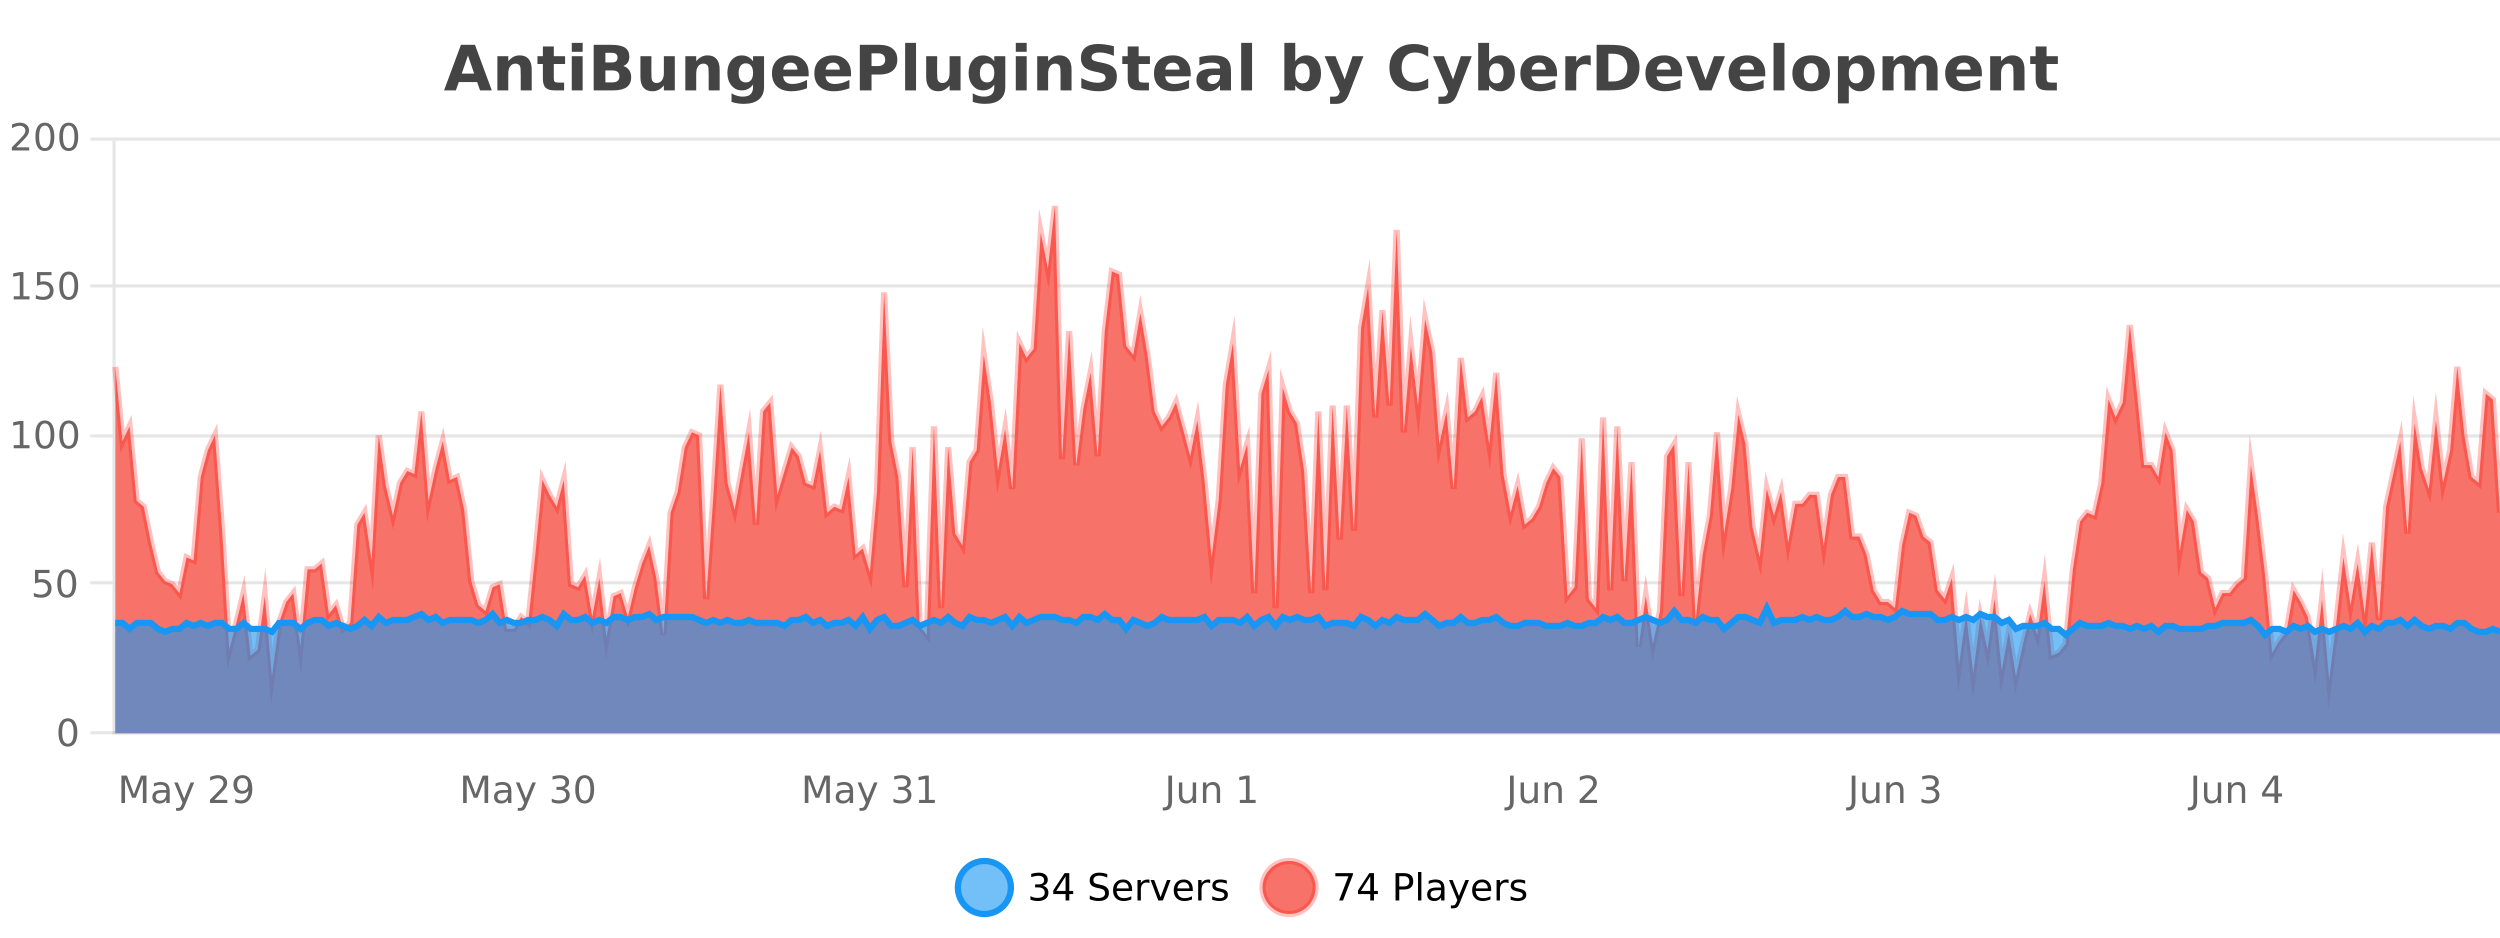 <?xml version="1.0" encoding="UTF-8"?>
<svg xmlns="http://www.w3.org/2000/svg" xmlns:xlink="http://www.w3.org/1999/xlink" width="800pt" height="300pt" viewBox="0 0 800 300" version="1.1">
<defs>
<clipPath id="clip1">
  <path d="M 278 263 L 352 263 L 352 300 L 278 300 Z M 278 263 "/>
</clipPath>
<clipPath id="clip2">
  <path d="M 375 263 L 450 263 L 450 300 L 375 300 Z M 375 263 "/>
</clipPath>
<clipPath id="clip3">
  <path d="M 36.906 65 L 800 65 L 800 234.602 L 36.906 234.602 Z M 36.906 65 "/>
</clipPath>
<clipPath id="clip4">
  <path d="M 35.906 43 L 800 43 L 800 235.602 L 35.906 235.602 Z M 35.906 43 "/>
</clipPath>
<clipPath id="clip5">
  <path d="M 36.906 194 L 800 194 L 800 234.602 L 36.906 234.602 Z M 36.906 194 "/>
</clipPath>
<clipPath id="clip6">
  <path d="M 35.906 166 L 800 166 L 800 232 L 35.906 232 Z M 35.906 166 "/>
</clipPath>
</defs>
<g id="surface4321">
<rect x="0" y="0" width="800" height="300" style="fill:rgb(100%,100%,100%);fill-opacity:1;stroke:none;"/>
<path style="fill:none;stroke-width:1;stroke-linecap:butt;stroke-linejoin:miter;stroke:rgb(0%,0%,0%);stroke-opacity:0.098;stroke-miterlimit:10;" d="M 37 234.5 L 800 234.5 "/>
<path style="fill:none;stroke-width:1;stroke-linecap:butt;stroke-linejoin:miter;stroke:rgb(0%,0%,0%);stroke-opacity:0.098;stroke-miterlimit:10;" d="M 28.906 234.5 L 36 234.5 "/>
<path style="fill:none;stroke-width:1;stroke-linecap:butt;stroke-linejoin:miter;stroke:rgb(0%,0%,0%);stroke-opacity:0.098;stroke-miterlimit:10;" d="M 37 186.5 L 800 186.5 "/>
<path style="fill:none;stroke-width:1;stroke-linecap:butt;stroke-linejoin:miter;stroke:rgb(0%,0%,0%);stroke-opacity:0.098;stroke-miterlimit:10;" d="M 28.906 186.5 L 36 186.5 "/>
<path style="fill:none;stroke-width:1;stroke-linecap:butt;stroke-linejoin:miter;stroke:rgb(0%,0%,0%);stroke-opacity:0.098;stroke-miterlimit:10;" d="M 37 139.5 L 800 139.5 "/>
<path style="fill:none;stroke-width:1;stroke-linecap:butt;stroke-linejoin:miter;stroke:rgb(0%,0%,0%);stroke-opacity:0.098;stroke-miterlimit:10;" d="M 28.906 139.5 L 36 139.5 "/>
<path style="fill:none;stroke-width:1;stroke-linecap:butt;stroke-linejoin:miter;stroke:rgb(0%,0%,0%);stroke-opacity:0.098;stroke-miterlimit:10;" d="M 37 91.5 L 800 91.5 "/>
<path style="fill:none;stroke-width:1;stroke-linecap:butt;stroke-linejoin:miter;stroke:rgb(0%,0%,0%);stroke-opacity:0.098;stroke-miterlimit:10;" d="M 28.906 91.5 L 36 91.5 "/>
<path style="fill:none;stroke-width:1;stroke-linecap:butt;stroke-linejoin:miter;stroke:rgb(0%,0%,0%);stroke-opacity:0.098;stroke-miterlimit:10;" d="M 37 44.5 L 800 44.5 "/>
<path style="fill:none;stroke-width:1;stroke-linecap:butt;stroke-linejoin:miter;stroke:rgb(0%,0%,0%);stroke-opacity:0.098;stroke-miterlimit:10;" d="M 28.906 44.5 L 36 44.5 "/>
<path style=" stroke:none;fill-rule:nonzero;fill:rgb(9.02%,58.824%,95.294%);fill-opacity:0.6;" d="M 323.488 284 C 323.488 288.688 319.688 292.484 315.004 292.484 C 310.316 292.484 306.52 288.688 306.52 284 C 306.52 279.312 310.316 275.516 315.004 275.516 C 319.688 275.516 323.488 279.312 323.488 284 Z M 323.488 284 "/>
<g clip-path="url(#clip1)" clip-rule="nonzero">
<path style="fill:none;stroke-width:2;stroke-linecap:butt;stroke-linejoin:miter;stroke:rgb(9.02%,58.824%,95.294%);stroke-opacity:1;stroke-miterlimit:10;" d="M 323.488 284 C 323.488 288.688 319.688 292.484 315.004 292.484 C 310.316 292.484 306.52 288.688 306.52 284 C 306.52 279.312 310.316 275.516 315.004 275.516 C 319.688 275.516 323.488 279.312 323.488 284 Z M 323.488 284 "/>
</g>
<path style=" stroke:none;fill-rule:nonzero;fill:rgb(0%,0%,0%);fill-opacity:1;" d="M 333.695 283.438 C 334.258 283.562 334.695 283.82 335.008 284.203 C 335.328 284.578 335.492 285.047 335.492 285.609 C 335.492 286.477 335.195 287.148 334.602 287.625 C 334.008 288.094 333.164 288.328 332.07 288.328 C 331.703 288.328 331.324 288.289 330.93 288.219 C 330.543 288.148 330.148 288.039 329.742 287.891 L 329.742 286.75 C 330.062 286.938 330.418 287.086 330.805 287.188 C 331.199 287.281 331.609 287.328 332.039 287.328 C 332.777 287.328 333.34 287.184 333.727 286.891 C 334.121 286.602 334.32 286.172 334.32 285.609 C 334.32 285.102 334.137 284.699 333.773 284.406 C 333.406 284.117 332.906 283.969 332.273 283.969 L 331.242 283.969 L 331.242 283 L 332.32 283 C 332.891 283 333.336 282.887 333.648 282.656 C 333.961 282.418 334.117 282.078 334.117 281.641 C 334.117 281.195 333.953 280.852 333.633 280.609 C 333.32 280.371 332.867 280.25 332.273 280.25 C 331.938 280.25 331.586 280.289 331.211 280.359 C 330.844 280.422 330.438 280.527 329.992 280.672 L 329.992 279.625 C 330.449 279.5 330.871 279.406 331.258 279.344 C 331.652 279.281 332.023 279.25 332.367 279.25 C 333.273 279.25 333.984 279.453 334.508 279.859 C 335.027 280.266 335.289 280.82 335.289 281.516 C 335.289 282.008 335.148 282.418 334.867 282.75 C 334.594 283.086 334.203 283.312 333.695 283.438 Z M 340.984 280.438 L 338 285.109 L 340.984 285.109 Z M 340.672 279.406 L 342.172 279.406 L 342.172 285.109 L 343.422 285.109 L 343.422 286.094 L 342.172 286.094 L 342.172 288.156 L 340.984 288.156 L 340.984 286.094 L 337.047 286.094 L 337.047 284.953 Z M 354.324 279.688 L 354.324 280.844 C 353.875 280.637 353.449 280.48 353.043 280.375 C 352.645 280.262 352.266 280.203 351.902 280.203 C 351.254 280.203 350.754 280.328 350.402 280.578 C 350.059 280.828 349.887 281.188 349.887 281.656 C 349.887 282.043 350 282.336 350.23 282.531 C 350.457 282.73 350.902 282.887 351.559 283 L 352.262 283.156 C 353.145 283.324 353.797 283.621 354.215 284.047 C 354.641 284.465 354.855 285.027 354.855 285.734 C 354.855 286.59 354.566 287.234 353.996 287.672 C 353.434 288.109 352.598 288.328 351.496 288.328 C 351.09 288.328 350.652 288.281 350.184 288.188 C 349.715 288.094 349.23 287.953 348.73 287.766 L 348.73 286.547 C 349.207 286.82 349.676 287.023 350.137 287.156 C 350.605 287.293 351.059 287.359 351.496 287.359 C 352.172 287.359 352.691 287.23 353.059 286.969 C 353.434 286.699 353.621 286.32 353.621 285.828 C 353.621 285.402 353.484 285.07 353.215 284.828 C 352.953 284.578 352.52 284.398 351.918 284.281 L 351.199 284.141 C 350.312 283.965 349.672 283.688 349.277 283.312 C 348.891 282.938 348.699 282.418 348.699 281.75 C 348.699 280.969 348.969 280.359 349.512 279.922 C 350.051 279.477 350.801 279.25 351.762 279.25 C 352.176 279.25 352.594 279.289 353.012 279.359 C 353.438 279.434 353.875 279.543 354.324 279.688 Z M 362.27 284.609 L 362.27 285.125 L 357.301 285.125 C 357.352 285.875 357.574 286.445 357.973 286.828 C 358.379 287.215 358.934 287.406 359.645 287.406 C 360.059 287.406 360.461 287.359 360.848 287.266 C 361.242 287.164 361.633 287.008 362.02 286.797 L 362.02 287.828 C 361.621 287.984 361.223 288.105 360.816 288.188 C 360.41 288.281 359.996 288.328 359.582 288.328 C 358.539 288.328 357.711 288.027 357.098 287.422 C 356.48 286.809 356.176 285.98 356.176 284.938 C 356.176 283.867 356.465 283.016 357.051 282.391 C 357.633 281.758 358.414 281.438 359.395 281.438 C 360.277 281.438 360.977 281.727 361.488 282.297 C 362.008 282.859 362.27 283.633 362.27 284.609 Z M 361.191 284.281 C 361.18 283.699 361.012 283.23 360.691 282.875 C 360.367 282.523 359.941 282.344 359.41 282.344 C 358.805 282.344 358.32 282.516 357.957 282.859 C 357.602 283.203 357.398 283.684 357.348 284.297 Z M 367.84 282.594 C 367.715 282.531 367.578 282.484 367.434 282.453 C 367.297 282.414 367.141 282.391 366.965 282.391 C 366.359 282.391 365.891 282.59 365.559 282.984 C 365.234 283.383 365.074 283.953 365.074 284.703 L 365.074 288.156 L 363.996 288.156 L 363.996 281.594 L 365.074 281.594 L 365.074 282.609 C 365.301 282.215 365.598 281.922 365.965 281.734 C 366.328 281.539 366.77 281.438 367.293 281.438 C 367.363 281.438 367.441 281.445 367.527 281.453 C 367.621 281.465 367.719 281.48 367.824 281.5 Z M 368.195 281.594 L 369.336 281.594 L 371.383 287.094 L 373.445 281.594 L 374.586 281.594 L 372.117 288.156 L 370.648 288.156 Z M 381.688 284.609 L 381.688 285.125 L 376.719 285.125 C 376.77 285.875 376.992 286.445 377.391 286.828 C 377.797 287.215 378.352 287.406 379.062 287.406 C 379.477 287.406 379.879 287.359 380.266 287.266 C 380.66 287.164 381.051 287.008 381.438 286.797 L 381.438 287.828 C 381.039 287.984 380.641 288.105 380.234 288.188 C 379.828 288.281 379.414 288.328 379 288.328 C 377.957 288.328 377.129 288.027 376.516 287.422 C 375.898 286.809 375.594 285.98 375.594 284.938 C 375.594 283.867 375.883 283.016 376.469 282.391 C 377.051 281.758 377.832 281.438 378.812 281.438 C 379.695 281.438 380.395 281.727 380.906 282.297 C 381.426 282.859 381.688 283.633 381.688 284.609 Z M 380.609 284.281 C 380.598 283.699 380.43 283.23 380.109 282.875 C 379.785 282.523 379.359 282.344 378.828 282.344 C 378.223 282.344 377.738 282.516 377.375 282.859 C 377.02 283.203 376.816 283.684 376.766 284.297 Z M 387.258 282.594 C 387.133 282.531 386.996 282.484 386.852 282.453 C 386.715 282.414 386.559 282.391 386.383 282.391 C 385.777 282.391 385.309 282.59 384.977 282.984 C 384.652 283.383 384.492 283.953 384.492 284.703 L 384.492 288.156 L 383.414 288.156 L 383.414 281.594 L 384.492 281.594 L 384.492 282.609 C 384.719 282.215 385.016 281.922 385.383 281.734 C 385.746 281.539 386.188 281.438 386.711 281.438 C 386.781 281.438 386.859 281.445 386.945 281.453 C 387.039 281.465 387.137 281.48 387.242 281.5 Z M 392.566 281.781 L 392.566 282.812 C 392.262 282.656 391.945 282.543 391.613 282.469 C 391.289 282.387 390.949 282.344 390.598 282.344 C 390.066 282.344 389.664 282.43 389.395 282.594 C 389.121 282.75 388.988 282.996 388.988 283.328 C 388.988 283.578 389.082 283.777 389.27 283.922 C 389.465 284.059 389.855 284.188 390.441 284.312 L 390.801 284.406 C 391.57 284.562 392.117 284.793 392.441 285.094 C 392.762 285.398 392.926 285.812 392.926 286.344 C 392.926 286.961 392.68 287.445 392.191 287.797 C 391.711 288.152 391.051 288.328 390.207 288.328 C 389.852 288.328 389.48 288.289 389.098 288.219 C 388.723 288.156 388.324 288.059 387.91 287.922 L 387.91 286.797 C 388.305 287.008 388.695 287.164 389.082 287.266 C 389.465 287.371 389.852 287.422 390.238 287.422 C 390.738 287.422 391.121 287.34 391.395 287.172 C 391.676 286.996 391.816 286.746 391.816 286.422 C 391.816 286.133 391.715 285.906 391.52 285.75 C 391.32 285.594 390.887 285.445 390.223 285.297 L 389.848 285.219 C 389.18 285.074 388.695 284.855 388.395 284.562 C 388.102 284.273 387.957 283.875 387.957 283.375 C 387.957 282.75 388.176 282.273 388.613 281.938 C 389.051 281.605 389.668 281.438 390.473 281.438 C 390.867 281.438 391.242 281.469 391.598 281.531 C 391.949 281.586 392.273 281.668 392.566 281.781 Z M 325.004 277.016 "/>
<path style=" stroke:none;fill-rule:nonzero;fill:rgb(96.863%,44.706%,40.784%);fill-opacity:1;" d="M 420.988 284 C 420.988 288.688 417.191 292.484 412.504 292.484 C 407.82 292.484 404.02 288.688 404.02 284 C 404.02 279.312 407.82 275.516 412.504 275.516 C 417.191 275.516 420.988 279.312 420.988 284 Z M 420.988 284 "/>
<g clip-path="url(#clip2)" clip-rule="nonzero">
<path style="fill:none;stroke-width:2;stroke-linecap:butt;stroke-linejoin:miter;stroke:rgb(100%,4.706%,0%);stroke-opacity:0.247;stroke-miterlimit:10;" d="M 420.988 284 C 420.988 288.688 417.191 292.484 412.504 292.484 C 407.82 292.484 404.02 288.688 404.02 284 C 404.02 279.312 407.82 275.516 412.504 275.516 C 417.191 275.516 420.988 279.312 420.988 284 Z M 420.988 284 "/>
</g>
<path style=" stroke:none;fill-rule:nonzero;fill:rgb(0%,0%,0%);fill-opacity:1;" d="M 427.305 279.406 L 432.93 279.406 L 432.93 279.906 L 429.758 288.156 L 428.523 288.156 L 431.508 280.406 L 427.305 280.406 Z M 438.484 280.438 L 435.5 285.109 L 438.484 285.109 Z M 438.172 279.406 L 439.672 279.406 L 439.672 285.109 L 440.922 285.109 L 440.922 286.094 L 439.672 286.094 L 439.672 288.156 L 438.484 288.156 L 438.484 286.094 L 434.547 286.094 L 434.547 284.953 Z M 447.762 280.375 L 447.762 283.672 L 449.246 283.672 C 449.797 283.672 450.223 283.531 450.527 283.25 C 450.828 282.961 450.98 282.547 450.98 282.016 C 450.98 281.496 450.828 281.094 450.527 280.812 C 450.223 280.523 449.797 280.375 449.246 280.375 Z M 446.574 279.406 L 449.246 279.406 C 450.234 279.406 450.98 279.633 451.48 280.078 C 451.98 280.516 452.23 281.164 452.23 282.016 C 452.23 282.883 451.98 283.539 451.48 283.984 C 450.98 284.422 450.234 284.641 449.246 284.641 L 447.762 284.641 L 447.762 288.156 L 446.574 288.156 Z M 453.766 279.031 L 454.844 279.031 L 454.844 288.156 L 453.766 288.156 Z M 460.082 284.859 C 459.215 284.859 458.613 284.961 458.27 285.156 C 457.934 285.355 457.77 285.695 457.77 286.172 C 457.77 286.559 457.895 286.867 458.145 287.094 C 458.402 287.312 458.746 287.422 459.176 287.422 C 459.777 287.422 460.258 287.215 460.613 286.797 C 460.977 286.371 461.16 285.805 461.16 285.094 L 461.16 284.859 Z M 462.238 284.406 L 462.238 288.156 L 461.16 288.156 L 461.16 287.156 C 460.91 287.555 460.602 287.852 460.238 288.047 C 459.871 288.234 459.426 288.328 458.895 288.328 C 458.215 288.328 457.68 288.141 457.285 287.766 C 456.887 287.383 456.691 286.875 456.691 286.25 C 456.691 285.512 456.934 284.953 457.426 284.578 C 457.926 284.203 458.664 284.016 459.645 284.016 L 461.16 284.016 L 461.16 283.906 C 461.16 283.406 460.992 283.023 460.66 282.75 C 460.336 282.48 459.883 282.344 459.301 282.344 C 458.926 282.344 458.555 282.391 458.191 282.484 C 457.836 282.578 457.496 282.715 457.176 282.891 L 457.176 281.891 C 457.57 281.734 457.949 281.621 458.316 281.547 C 458.691 281.477 459.055 281.438 459.41 281.438 C 460.355 281.438 461.066 281.684 461.535 282.172 C 462.004 282.664 462.238 283.406 462.238 284.406 Z M 467.188 288.766 C 466.883 289.547 466.586 290.055 466.297 290.297 C 466.004 290.535 465.617 290.656 465.141 290.656 L 464.281 290.656 L 464.281 289.75 L 464.906 289.75 C 465.207 289.75 465.438 289.676 465.594 289.531 C 465.758 289.395 465.941 289.066 466.141 288.547 L 466.344 288.047 L 463.688 281.594 L 464.828 281.594 L 466.875 286.719 L 468.938 281.594 L 470.078 281.594 Z M 477.18 284.609 L 477.18 285.125 L 472.211 285.125 C 472.262 285.875 472.484 286.445 472.883 286.828 C 473.289 287.215 473.844 287.406 474.555 287.406 C 474.969 287.406 475.371 287.359 475.758 287.266 C 476.152 287.164 476.543 287.008 476.93 286.797 L 476.93 287.828 C 476.531 287.984 476.133 288.105 475.727 288.188 C 475.32 288.281 474.906 288.328 474.492 288.328 C 473.449 288.328 472.621 288.027 472.008 287.422 C 471.391 286.809 471.086 285.98 471.086 284.938 C 471.086 283.867 471.375 283.016 471.961 282.391 C 472.543 281.758 473.324 281.438 474.305 281.438 C 475.188 281.438 475.887 281.727 476.398 282.297 C 476.918 282.859 477.18 283.633 477.18 284.609 Z M 476.102 284.281 C 476.09 283.699 475.922 283.23 475.602 282.875 C 475.277 282.523 474.852 282.344 474.32 282.344 C 473.715 282.344 473.23 282.516 472.867 282.859 C 472.512 283.203 472.309 283.684 472.258 284.297 Z M 482.75 282.594 C 482.625 282.531 482.488 282.484 482.344 282.453 C 482.207 282.414 482.051 282.391 481.875 282.391 C 481.27 282.391 480.801 282.59 480.469 282.984 C 480.145 283.383 479.984 283.953 479.984 284.703 L 479.984 288.156 L 478.906 288.156 L 478.906 281.594 L 479.984 281.594 L 479.984 282.609 C 480.211 282.215 480.508 281.922 480.875 281.734 C 481.238 281.539 481.68 281.438 482.203 281.438 C 482.273 281.438 482.352 281.445 482.438 281.453 C 482.531 281.465 482.629 281.48 482.734 281.5 Z M 488.055 281.781 L 488.055 282.812 C 487.75 282.656 487.434 282.543 487.102 282.469 C 486.777 282.387 486.438 282.344 486.086 282.344 C 485.555 282.344 485.152 282.43 484.883 282.594 C 484.609 282.75 484.477 282.996 484.477 283.328 C 484.477 283.578 484.57 283.777 484.758 283.922 C 484.953 284.059 485.344 284.188 485.93 284.312 L 486.289 284.406 C 487.059 284.562 487.605 284.793 487.93 285.094 C 488.25 285.398 488.414 285.812 488.414 286.344 C 488.414 286.961 488.168 287.445 487.68 287.797 C 487.199 288.152 486.539 288.328 485.695 288.328 C 485.34 288.328 484.969 288.289 484.586 288.219 C 484.211 288.156 483.812 288.059 483.398 287.922 L 483.398 286.797 C 483.793 287.008 484.184 287.164 484.57 287.266 C 484.953 287.371 485.34 287.422 485.727 287.422 C 486.227 287.422 486.609 287.34 486.883 287.172 C 487.164 286.996 487.305 286.746 487.305 286.422 C 487.305 286.133 487.203 285.906 487.008 285.75 C 486.809 285.594 486.375 285.445 485.711 285.297 L 485.336 285.219 C 484.668 285.074 484.184 284.855 483.883 284.562 C 483.59 284.273 483.445 283.875 483.445 283.375 C 483.445 282.75 483.664 282.273 484.102 281.938 C 484.539 281.605 485.156 281.438 485.961 281.438 C 486.355 281.438 486.73 281.469 487.086 281.531 C 487.438 281.586 487.762 281.668 488.055 281.781 Z M 422.504 277.016 "/>
<path style=" stroke:none;fill-rule:nonzero;fill:rgb(26.667%,26.667%,26.667%);fill-opacity:1;" d="M 152.688 26.266 L 146.812 26.266 L 145.875 28.922 L 142.094 28.922 L 147.5 14.344 L 151.984 14.344 L 157.375 28.922 L 153.609 28.922 Z M 147.75 23.562 L 151.734 23.562 L 149.75 17.766 Z M 170.148 22.266 L 170.148 28.922 L 166.633 28.922 L 166.633 23.828 C 166.633 22.883 166.609 22.23 166.57 21.875 C 166.527 21.512 166.453 21.246 166.352 21.078 C 166.215 20.852 166.027 20.672 165.789 20.547 C 165.559 20.422 165.293 20.359 164.992 20.359 C 164.262 20.359 163.688 20.641 163.273 21.203 C 162.855 21.766 162.648 22.547 162.648 23.547 L 162.648 28.922 L 159.164 28.922 L 159.164 17.984 L 162.648 17.984 L 162.648 19.578 C 163.18 18.945 163.742 18.477 164.336 18.172 C 164.93 17.871 165.578 17.719 166.289 17.719 C 167.559 17.719 168.516 18.109 169.164 18.891 C 169.82 19.664 170.148 20.789 170.148 22.266 Z M 177.219 14.875 L 177.219 17.984 L 180.828 17.984 L 180.828 20.484 L 177.219 20.484 L 177.219 25.125 C 177.219 25.637 177.316 25.98 177.516 26.156 C 177.723 26.336 178.125 26.422 178.719 26.422 L 180.516 26.422 L 180.516 28.922 L 177.516 28.922 C 176.141 28.922 175.16 28.637 174.578 28.062 C 174.004 27.48 173.719 26.5 173.719 25.125 L 173.719 20.484 L 171.984 20.484 L 171.984 17.984 L 173.719 17.984 L 173.719 14.875 Z M 182.965 17.984 L 186.449 17.984 L 186.449 28.922 L 182.965 28.922 Z M 182.965 13.719 L 186.449 13.719 L 186.449 16.578 L 182.965 16.578 Z M 195.805 19.984 C 196.398 19.984 196.844 19.855 197.148 19.594 C 197.461 19.336 197.617 18.949 197.617 18.438 C 197.617 17.938 197.461 17.559 197.148 17.297 C 196.844 17.039 196.398 16.906 195.805 16.906 L 193.727 16.906 L 193.727 19.984 Z M 195.93 26.359 C 196.688 26.359 197.258 26.203 197.633 25.891 C 198.016 25.57 198.211 25.086 198.211 24.438 C 198.211 23.805 198.023 23.328 197.648 23.016 C 197.273 22.703 196.699 22.547 195.93 22.547 L 193.727 22.547 L 193.727 26.359 Z M 199.43 21.125 C 200.242 21.355 200.867 21.789 201.305 22.422 C 201.75 23.047 201.977 23.82 201.977 24.734 C 201.977 26.141 201.496 27.195 200.539 27.891 C 199.59 28.578 198.148 28.922 196.211 28.922 L 189.977 28.922 L 189.977 14.344 L 195.617 14.344 C 197.637 14.344 199.102 14.652 200.008 15.266 C 200.922 15.871 201.383 16.852 201.383 18.203 C 201.383 18.914 201.215 19.516 200.883 20.016 C 200.547 20.508 200.062 20.875 199.43 21.125 Z M 204.938 24.656 L 204.938 17.984 L 208.453 17.984 L 208.453 19.078 C 208.453 19.672 208.445 20.418 208.438 21.312 C 208.438 22.211 208.438 22.805 208.438 23.094 C 208.438 23.98 208.457 24.617 208.5 25 C 208.551 25.387 208.629 25.668 208.734 25.844 C 208.879 26.074 209.066 26.25 209.297 26.375 C 209.523 26.5 209.789 26.562 210.094 26.562 C 210.82 26.562 211.395 26.281 211.812 25.719 C 212.227 25.156 212.438 24.383 212.438 23.391 L 212.438 17.984 L 215.938 17.984 L 215.938 28.922 L 212.438 28.922 L 212.438 27.344 C 211.906 27.98 211.344 28.449 210.75 28.75 C 210.164 29.051 209.52 29.203 208.812 29.203 C 207.551 29.203 206.586 28.82 205.922 28.047 C 205.266 27.266 204.938 26.137 204.938 24.656 Z M 230.289 22.266 L 230.289 28.922 L 226.773 28.922 L 226.773 23.828 C 226.773 22.883 226.75 22.23 226.711 21.875 C 226.668 21.512 226.594 21.246 226.492 21.078 C 226.355 20.852 226.168 20.672 225.93 20.547 C 225.699 20.422 225.434 20.359 225.133 20.359 C 224.402 20.359 223.828 20.641 223.414 21.203 C 222.996 21.766 222.789 22.547 222.789 23.547 L 222.789 28.922 L 219.305 28.922 L 219.305 17.984 L 222.789 17.984 L 222.789 19.578 C 223.32 18.945 223.883 18.477 224.477 18.172 C 225.07 17.871 225.719 17.719 226.43 17.719 C 227.699 17.719 228.656 18.109 229.305 18.891 C 229.961 19.664 230.289 20.789 230.289 22.266 Z M 240.977 27.062 C 240.496 27.699 239.965 28.168 239.383 28.469 C 238.797 28.773 238.125 28.922 237.367 28.922 C 236.031 28.922 234.93 28.398 234.055 27.344 C 233.188 26.293 232.758 24.953 232.758 23.328 C 232.758 21.695 233.188 20.355 234.055 19.312 C 234.93 18.262 236.031 17.734 237.367 17.734 C 238.125 17.734 238.797 17.887 239.383 18.188 C 239.965 18.492 240.496 18.965 240.977 19.609 L 240.977 17.984 L 244.492 17.984 L 244.492 27.812 C 244.492 29.57 243.934 30.914 242.82 31.844 C 241.715 32.77 240.105 33.234 237.992 33.234 C 237.312 33.234 236.652 33.18 236.008 33.078 C 235.371 32.973 234.73 32.816 234.086 32.609 L 234.086 29.875 C 234.699 30.227 235.297 30.488 235.883 30.656 C 236.465 30.832 237.055 30.922 237.648 30.922 C 238.793 30.922 239.633 30.672 240.164 30.172 C 240.703 29.672 240.977 28.887 240.977 27.812 Z M 238.664 20.266 C 237.945 20.266 237.383 20.531 236.977 21.062 C 236.57 21.594 236.367 22.352 236.367 23.328 C 236.367 24.328 236.559 25.09 236.945 25.609 C 237.34 26.121 237.914 26.375 238.664 26.375 C 239.391 26.375 239.961 26.109 240.367 25.578 C 240.773 25.047 240.977 24.297 240.977 23.328 C 240.977 22.352 240.773 21.594 240.367 21.062 C 239.961 20.531 239.391 20.266 238.664 20.266 Z M 258.766 23.422 L 258.766 24.422 L 250.594 24.422 C 250.676 25.246 250.973 25.859 251.484 26.266 C 251.992 26.672 252.703 26.875 253.609 26.875 C 254.348 26.875 255.102 26.766 255.875 26.547 C 256.645 26.328 257.438 26 258.25 25.562 L 258.25 28.25 C 257.426 28.562 256.598 28.797 255.766 28.953 C 254.941 29.117 254.117 29.203 253.297 29.203 C 251.316 29.203 249.773 28.703 248.672 27.703 C 247.578 26.695 247.031 25.281 247.031 23.469 C 247.031 21.68 247.566 20.273 248.641 19.25 C 249.723 18.23 251.207 17.719 253.094 17.719 C 254.812 17.719 256.188 18.242 257.219 19.281 C 258.25 20.312 258.766 21.695 258.766 23.422 Z M 255.172 22.266 C 255.172 21.602 254.977 21.062 254.594 20.656 C 254.207 20.25 253.703 20.047 253.078 20.047 C 252.398 20.047 251.848 20.242 251.422 20.625 C 251.004 21 250.742 21.547 250.641 22.266 Z M 272.328 23.422 L 272.328 24.422 L 264.156 24.422 C 264.238 25.246 264.535 25.859 265.047 26.266 C 265.555 26.672 266.266 26.875 267.172 26.875 C 267.91 26.875 268.664 26.766 269.438 26.547 C 270.207 26.328 271 26 271.812 25.562 L 271.812 28.25 C 270.988 28.562 270.16 28.797 269.328 28.953 C 268.504 29.117 267.68 29.203 266.859 29.203 C 264.879 29.203 263.336 28.703 262.234 27.703 C 261.141 26.695 260.594 25.281 260.594 23.469 C 260.594 21.68 261.129 20.273 262.203 19.25 C 263.285 18.23 264.77 17.719 266.656 17.719 C 268.375 17.719 269.75 18.242 270.781 19.281 C 271.812 20.312 272.328 21.695 272.328 23.422 Z M 268.734 22.266 C 268.734 21.602 268.539 21.062 268.156 20.656 C 267.77 20.25 267.266 20.047 266.641 20.047 C 265.961 20.047 265.41 20.242 264.984 20.625 C 264.566 21 264.305 21.547 264.203 22.266 Z M 275.141 14.344 L 281.375 14.344 C 283.227 14.344 284.648 14.758 285.641 15.578 C 286.641 16.402 287.141 17.574 287.141 19.094 C 287.141 20.625 286.641 21.805 285.641 22.625 C 284.648 23.449 283.227 23.859 281.375 23.859 L 278.891 23.859 L 278.891 28.922 L 275.141 28.922 Z M 278.891 17.062 L 278.891 21.141 L 280.969 21.141 C 281.695 21.141 282.258 20.965 282.656 20.609 C 283.062 20.258 283.266 19.75 283.266 19.094 C 283.266 18.449 283.062 17.949 282.656 17.594 C 282.258 17.242 281.695 17.062 280.969 17.062 Z M 289.645 13.719 L 293.129 13.719 L 293.129 28.922 L 289.645 28.922 Z M 296.375 24.656 L 296.375 17.984 L 299.891 17.984 L 299.891 19.078 C 299.891 19.672 299.883 20.418 299.875 21.312 C 299.875 22.211 299.875 22.805 299.875 23.094 C 299.875 23.98 299.895 24.617 299.938 25 C 299.988 25.387 300.066 25.668 300.172 25.844 C 300.316 26.074 300.504 26.25 300.734 26.375 C 300.961 26.5 301.227 26.562 301.531 26.562 C 302.258 26.562 302.832 26.281 303.25 25.719 C 303.664 25.156 303.875 24.383 303.875 23.391 L 303.875 17.984 L 307.375 17.984 L 307.375 28.922 L 303.875 28.922 L 303.875 27.344 C 303.344 27.98 302.781 28.449 302.188 28.75 C 301.602 29.051 300.957 29.203 300.25 29.203 C 298.988 29.203 298.023 28.82 297.359 28.047 C 296.703 27.266 296.375 26.137 296.375 24.656 Z M 318.176 27.062 C 317.695 27.699 317.164 28.168 316.582 28.469 C 315.996 28.773 315.324 28.922 314.566 28.922 C 313.23 28.922 312.129 28.398 311.254 27.344 C 310.387 26.293 309.957 24.953 309.957 23.328 C 309.957 21.695 310.387 20.355 311.254 19.312 C 312.129 18.262 313.23 17.734 314.566 17.734 C 315.324 17.734 315.996 17.887 316.582 18.188 C 317.164 18.492 317.695 18.965 318.176 19.609 L 318.176 17.984 L 321.691 17.984 L 321.691 27.812 C 321.691 29.57 321.133 30.914 320.02 31.844 C 318.914 32.77 317.305 33.234 315.191 33.234 C 314.512 33.234 313.852 33.18 313.207 33.078 C 312.57 32.973 311.93 32.816 311.285 32.609 L 311.285 29.875 C 311.898 30.227 312.496 30.488 313.082 30.656 C 313.664 30.832 314.254 30.922 314.848 30.922 C 315.992 30.922 316.832 30.672 317.363 30.172 C 317.902 29.672 318.176 28.887 318.176 27.812 Z M 315.863 20.266 C 315.145 20.266 314.582 20.531 314.176 21.062 C 313.77 21.594 313.566 22.352 313.566 23.328 C 313.566 24.328 313.758 25.09 314.145 25.609 C 314.539 26.121 315.113 26.375 315.863 26.375 C 316.59 26.375 317.16 26.109 317.566 25.578 C 317.973 25.047 318.176 24.297 318.176 23.328 C 318.176 22.352 317.973 21.594 317.566 21.062 C 317.16 20.531 316.59 20.266 315.863 20.266 Z M 325.055 17.984 L 328.539 17.984 L 328.539 28.922 L 325.055 28.922 Z M 325.055 13.719 L 328.539 13.719 L 328.539 16.578 L 325.055 16.578 Z M 342.895 22.266 L 342.895 28.922 L 339.379 28.922 L 339.379 23.828 C 339.379 22.883 339.355 22.23 339.316 21.875 C 339.273 21.512 339.199 21.246 339.098 21.078 C 338.961 20.852 338.773 20.672 338.535 20.547 C 338.305 20.422 338.039 20.359 337.738 20.359 C 337.008 20.359 336.434 20.641 336.02 21.203 C 335.602 21.766 335.395 22.547 335.395 23.547 L 335.395 28.922 L 331.91 28.922 L 331.91 17.984 L 335.395 17.984 L 335.395 19.578 C 335.926 18.945 336.488 18.477 337.082 18.172 C 337.676 17.871 338.324 17.719 339.035 17.719 C 340.305 17.719 341.262 18.109 341.91 18.891 C 342.566 19.664 342.895 20.789 342.895 22.266 Z M 356.445 14.797 L 356.445 17.891 C 355.641 17.527 354.859 17.258 354.102 17.078 C 353.34 16.891 352.621 16.797 351.945 16.797 C 351.047 16.797 350.383 16.922 349.945 17.172 C 349.516 17.422 349.305 17.809 349.305 18.328 C 349.305 18.715 349.449 19.016 349.742 19.234 C 350.031 19.453 350.559 19.641 351.32 19.797 L 352.914 20.125 C 354.539 20.449 355.688 20.945 356.367 21.609 C 357.055 22.277 357.398 23.219 357.398 24.438 C 357.398 26.043 356.918 27.242 355.961 28.031 C 355.012 28.812 353.559 29.203 351.602 29.203 C 350.672 29.203 349.742 29.113 348.805 28.938 C 347.875 28.762 346.949 28.5 346.023 28.156 L 346.023 24.984 C 346.949 25.484 347.844 25.859 348.711 26.109 C 349.586 26.359 350.43 26.484 351.242 26.484 C 352.062 26.484 352.688 26.352 353.117 26.078 C 353.555 25.797 353.773 25.402 353.773 24.891 C 353.773 24.445 353.621 24.094 353.32 23.844 C 353.027 23.594 352.438 23.371 351.555 23.172 L 350.102 22.859 C 348.641 22.547 347.574 22.055 346.898 21.375 C 346.23 20.688 345.898 19.762 345.898 18.594 C 345.898 17.148 346.367 16.031 347.305 15.25 C 348.242 14.469 349.59 14.078 351.352 14.078 C 352.152 14.078 352.977 14.141 353.82 14.266 C 354.664 14.383 355.539 14.559 356.445 14.797 Z M 364.367 14.875 L 364.367 17.984 L 367.977 17.984 L 367.977 20.484 L 364.367 20.484 L 364.367 25.125 C 364.367 25.637 364.465 25.98 364.664 26.156 C 364.871 26.336 365.273 26.422 365.867 26.422 L 367.664 26.422 L 367.664 28.922 L 364.664 28.922 C 363.289 28.922 362.309 28.637 361.727 28.062 C 361.152 27.48 360.867 26.5 360.867 25.125 L 360.867 20.484 L 359.133 20.484 L 359.133 17.984 L 360.867 17.984 L 360.867 14.875 Z M 381.02 23.422 L 381.02 24.422 L 372.848 24.422 C 372.93 25.246 373.227 25.859 373.738 26.266 C 374.246 26.672 374.957 26.875 375.863 26.875 C 376.602 26.875 377.355 26.766 378.129 26.547 C 378.898 26.328 379.691 26 380.504 25.562 L 380.504 28.25 C 379.68 28.562 378.852 28.797 378.02 28.953 C 377.195 29.117 376.371 29.203 375.551 29.203 C 373.57 29.203 372.027 28.703 370.926 27.703 C 369.832 26.695 369.285 25.281 369.285 23.469 C 369.285 21.68 369.82 20.273 370.895 19.25 C 371.977 18.23 373.461 17.719 375.348 17.719 C 377.066 17.719 378.441 18.242 379.473 19.281 C 380.504 20.312 381.02 21.695 381.02 23.422 Z M 377.426 22.266 C 377.426 21.602 377.23 21.062 376.848 20.656 C 376.461 20.25 375.957 20.047 375.332 20.047 C 374.652 20.047 374.102 20.242 373.676 20.625 C 373.258 21 372.996 21.547 372.895 22.266 Z M 388.57 24 C 387.84 24 387.293 24.125 386.93 24.375 C 386.562 24.617 386.383 24.98 386.383 25.469 C 386.383 25.906 386.527 26.25 386.82 26.5 C 387.121 26.75 387.531 26.875 388.055 26.875 C 388.711 26.875 389.262 26.641 389.711 26.172 C 390.168 25.703 390.398 25.117 390.398 24.406 L 390.398 24 Z M 393.914 22.688 L 393.914 28.922 L 390.398 28.922 L 390.398 27.297 C 389.93 27.965 389.398 28.449 388.805 28.75 C 388.219 29.051 387.508 29.203 386.664 29.203 C 385.539 29.203 384.621 28.875 383.914 28.219 C 383.203 27.555 382.852 26.695 382.852 25.641 C 382.852 24.359 383.289 23.422 384.164 22.828 C 385.047 22.227 386.438 21.922 388.336 21.922 L 390.398 21.922 L 390.398 21.641 C 390.398 21.09 390.18 20.688 389.742 20.438 C 389.305 20.18 388.621 20.047 387.695 20.047 C 386.945 20.047 386.246 20.125 385.602 20.281 C 384.953 20.43 384.355 20.648 383.805 20.938 L 383.805 18.281 C 384.555 18.094 385.305 17.953 386.055 17.859 C 386.812 17.766 387.574 17.719 388.336 17.719 C 390.305 17.719 391.727 18.109 392.602 18.891 C 393.477 19.664 393.914 20.93 393.914 22.688 Z M 397.172 13.719 L 400.656 13.719 L 400.656 28.922 L 397.172 28.922 Z M 416.805 26.672 C 417.555 26.672 418.125 26.402 418.523 25.859 C 418.918 25.309 419.117 24.512 419.117 23.469 C 419.117 22.43 418.918 21.637 418.523 21.094 C 418.125 20.543 417.555 20.266 416.805 20.266 C 416.055 20.266 415.477 20.543 415.07 21.094 C 414.672 21.637 414.477 22.43 414.477 23.469 C 414.477 24.5 414.672 25.293 415.07 25.844 C 415.477 26.398 416.055 26.672 416.805 26.672 Z M 414.477 19.578 C 414.965 18.945 415.5 18.477 416.086 18.172 C 416.668 17.871 417.34 17.719 418.102 17.719 C 419.453 17.719 420.562 18.258 421.43 19.328 C 422.293 20.402 422.727 21.781 422.727 23.469 C 422.727 25.148 422.293 26.523 421.43 27.594 C 420.562 28.668 419.453 29.203 418.102 29.203 C 417.34 29.203 416.668 29.051 416.086 28.75 C 415.5 28.449 414.965 27.98 414.477 27.344 L 414.477 28.922 L 410.992 28.922 L 410.992 13.719 L 414.477 13.719 Z M 423.871 17.984 L 427.355 17.984 L 430.309 25.406 L 432.809 17.984 L 436.293 17.984 L 431.699 29.953 C 431.238 31.172 430.699 32.02 430.074 32.5 C 429.457 32.988 428.652 33.234 427.652 33.234 L 425.621 33.234 L 425.621 30.938 L 426.715 30.938 C 427.309 30.938 427.738 30.844 428.012 30.656 C 428.281 30.469 428.488 30.129 428.637 29.641 L 428.746 29.344 Z M 457.027 28.125 C 456.328 28.48 455.605 28.746 454.855 28.922 C 454.113 29.109 453.332 29.203 452.512 29.203 C 450.082 29.203 448.16 28.527 446.746 27.172 C 445.328 25.809 444.621 23.965 444.621 21.641 C 444.621 19.32 445.328 17.48 446.746 16.125 C 448.16 14.762 450.082 14.078 452.512 14.078 C 453.332 14.078 454.113 14.172 454.855 14.359 C 455.605 14.539 456.328 14.805 457.027 15.156 L 457.027 18.172 C 456.328 17.703 455.641 17.359 454.965 17.141 C 454.285 16.914 453.574 16.797 452.824 16.797 C 451.48 16.797 450.422 17.23 449.652 18.094 C 448.891 18.949 448.512 20.133 448.512 21.641 C 448.512 23.152 448.891 24.34 449.652 25.203 C 450.422 26.059 451.48 26.484 452.824 26.484 C 453.574 26.484 454.285 26.375 454.965 26.156 C 455.641 25.93 456.328 25.578 457.027 25.109 Z M 458.547 17.984 L 462.031 17.984 L 464.984 25.406 L 467.484 17.984 L 470.969 17.984 L 466.375 29.953 C 465.914 31.172 465.375 32.02 464.75 32.5 C 464.133 32.988 463.328 33.234 462.328 33.234 L 460.297 33.234 L 460.297 30.938 L 461.391 30.938 C 461.984 30.938 462.414 30.844 462.688 30.656 C 462.957 30.469 463.164 30.129 463.312 29.641 L 463.422 29.344 Z M 478.836 26.672 C 479.586 26.672 480.156 26.402 480.555 25.859 C 480.949 25.309 481.148 24.512 481.148 23.469 C 481.148 22.43 480.949 21.637 480.555 21.094 C 480.156 20.543 479.586 20.266 478.836 20.266 C 478.086 20.266 477.508 20.543 477.102 21.094 C 476.703 21.637 476.508 22.43 476.508 23.469 C 476.508 24.5 476.703 25.293 477.102 25.844 C 477.508 26.398 478.086 26.672 478.836 26.672 Z M 476.508 19.578 C 476.996 18.945 477.531 18.477 478.117 18.172 C 478.699 17.871 479.371 17.719 480.133 17.719 C 481.484 17.719 482.594 18.258 483.461 19.328 C 484.324 20.402 484.758 21.781 484.758 23.469 C 484.758 25.148 484.324 26.523 483.461 27.594 C 482.594 28.668 481.484 29.203 480.133 29.203 C 479.371 29.203 478.699 29.051 478.117 28.75 C 477.531 28.449 476.996 27.98 476.508 27.344 L 476.508 28.922 L 473.023 28.922 L 473.023 13.719 L 476.508 13.719 Z M 498.246 23.422 L 498.246 24.422 L 490.074 24.422 C 490.156 25.246 490.453 25.859 490.965 26.266 C 491.473 26.672 492.184 26.875 493.09 26.875 C 493.828 26.875 494.582 26.766 495.355 26.547 C 496.125 26.328 496.918 26 497.73 25.562 L 497.73 28.25 C 496.906 28.562 496.078 28.797 495.246 28.953 C 494.422 29.117 493.598 29.203 492.777 29.203 C 490.797 29.203 489.254 28.703 488.152 27.703 C 487.059 26.695 486.512 25.281 486.512 23.469 C 486.512 21.68 487.047 20.273 488.121 19.25 C 489.203 18.23 490.688 17.719 492.574 17.719 C 494.293 17.719 495.668 18.242 496.699 19.281 C 497.73 20.312 498.246 21.695 498.246 23.422 Z M 494.652 22.266 C 494.652 21.602 494.457 21.062 494.074 20.656 C 493.688 20.25 493.184 20.047 492.559 20.047 C 491.879 20.047 491.328 20.242 490.902 20.625 C 490.484 21 490.223 21.547 490.121 22.266 Z M 509.031 20.969 C 508.719 20.824 508.41 20.719 508.109 20.656 C 507.805 20.586 507.504 20.547 507.203 20.547 C 506.297 20.547 505.598 20.836 505.109 21.406 C 504.629 21.98 504.391 22.805 504.391 23.875 L 504.391 28.922 L 500.906 28.922 L 500.906 17.984 L 504.391 17.984 L 504.391 19.781 C 504.836 19.062 505.352 18.543 505.938 18.219 C 506.52 17.887 507.219 17.719 508.031 17.719 C 508.156 17.719 508.285 17.727 508.422 17.734 C 508.555 17.746 508.754 17.766 509.016 17.797 Z M 514.672 17.188 L 514.672 26.078 L 516.016 26.078 C 517.555 26.078 518.734 25.699 519.547 24.938 C 520.359 24.18 520.766 23.07 520.766 21.609 C 520.766 20.172 520.359 19.078 519.547 18.328 C 518.742 17.57 517.566 17.188 516.016 17.188 Z M 510.922 14.344 L 514.875 14.344 C 517.094 14.344 518.742 14.5 519.828 14.812 C 520.91 15.125 521.836 15.664 522.609 16.422 C 523.297 17.078 523.805 17.84 524.141 18.703 C 524.473 19.559 524.641 20.527 524.641 21.609 C 524.641 22.715 524.473 23.699 524.141 24.562 C 523.805 25.43 523.297 26.188 522.609 26.844 C 521.828 27.594 520.891 28.133 519.797 28.453 C 518.703 28.766 517.062 28.922 514.875 28.922 L 510.922 28.922 Z M 538.273 23.422 L 538.273 24.422 L 530.102 24.422 C 530.184 25.246 530.48 25.859 530.992 26.266 C 531.5 26.672 532.211 26.875 533.117 26.875 C 533.855 26.875 534.609 26.766 535.383 26.547 C 536.152 26.328 536.945 26 537.758 25.562 L 537.758 28.25 C 536.934 28.562 536.105 28.797 535.273 28.953 C 534.449 29.117 533.625 29.203 532.805 29.203 C 530.824 29.203 529.281 28.703 528.18 27.703 C 527.086 26.695 526.539 25.281 526.539 23.469 C 526.539 21.68 527.074 20.273 528.148 19.25 C 529.23 18.23 530.715 17.719 532.602 17.719 C 534.32 17.719 535.695 18.242 536.727 19.281 C 537.758 20.312 538.273 21.695 538.273 23.422 Z M 534.68 22.266 C 534.68 21.602 534.484 21.062 534.102 20.656 C 533.715 20.25 533.211 20.047 532.586 20.047 C 531.906 20.047 531.355 20.242 530.93 20.625 C 530.512 21 530.25 21.547 530.148 22.266 Z M 539.543 17.984 L 543.043 17.984 L 545.777 25.547 L 548.48 17.984 L 551.996 17.984 L 547.684 28.922 L 543.84 28.922 Z M 564.875 23.422 L 564.875 24.422 L 556.703 24.422 C 556.785 25.246 557.082 25.859 557.594 26.266 C 558.102 26.672 558.812 26.875 559.719 26.875 C 560.457 26.875 561.211 26.766 561.984 26.547 C 562.754 26.328 563.547 26 564.359 25.562 L 564.359 28.25 C 563.535 28.562 562.707 28.797 561.875 28.953 C 561.051 29.117 560.227 29.203 559.406 29.203 C 557.426 29.203 555.883 28.703 554.781 27.703 C 553.688 26.695 553.141 25.281 553.141 23.469 C 553.141 21.68 553.676 20.273 554.75 19.25 C 555.832 18.23 557.316 17.719 559.203 17.719 C 560.922 17.719 562.297 18.242 563.328 19.281 C 564.359 20.312 564.875 21.695 564.875 23.422 Z M 561.281 22.266 C 561.281 21.602 561.086 21.062 560.703 20.656 C 560.316 20.25 559.812 20.047 559.188 20.047 C 558.508 20.047 557.957 20.242 557.531 20.625 C 557.113 21 556.852 21.547 556.75 22.266 Z M 567.535 13.719 L 571.02 13.719 L 571.02 28.922 L 567.535 28.922 Z M 579.594 20.219 C 578.812 20.219 578.219 20.5 577.812 21.062 C 577.406 21.617 577.203 22.418 577.203 23.469 C 577.203 24.512 577.406 25.312 577.812 25.875 C 578.219 26.43 578.812 26.703 579.594 26.703 C 580.352 26.703 580.93 26.43 581.328 25.875 C 581.734 25.312 581.938 24.512 581.938 23.469 C 581.938 22.418 581.734 21.617 581.328 21.062 C 580.93 20.5 580.352 20.219 579.594 20.219 Z M 579.594 17.719 C 581.469 17.719 582.93 18.23 583.984 19.25 C 585.047 20.262 585.578 21.668 585.578 23.469 C 585.578 25.262 585.047 26.668 583.984 27.688 C 582.93 28.699 581.469 29.203 579.594 29.203 C 577.695 29.203 576.219 28.699 575.156 27.688 C 574.094 26.668 573.562 25.262 573.562 23.469 C 573.562 21.668 574.094 20.262 575.156 19.25 C 576.219 18.23 577.695 17.719 579.594 17.719 Z M 591.617 27.344 L 591.617 33.078 L 588.133 33.078 L 588.133 17.984 L 591.617 17.984 L 591.617 19.578 C 592.105 18.945 592.641 18.477 593.227 18.172 C 593.809 17.871 594.48 17.719 595.242 17.719 C 596.594 17.719 597.703 18.258 598.57 19.328 C 599.434 20.402 599.867 21.781 599.867 23.469 C 599.867 25.148 599.434 26.523 598.57 27.594 C 597.703 28.668 596.594 29.203 595.242 29.203 C 594.48 29.203 593.809 29.051 593.227 28.75 C 592.641 28.449 592.105 27.98 591.617 27.344 Z M 593.945 20.266 C 593.195 20.266 592.617 20.543 592.211 21.094 C 591.812 21.637 591.617 22.43 591.617 23.469 C 591.617 24.5 591.812 25.293 592.211 25.844 C 592.617 26.398 593.195 26.672 593.945 26.672 C 594.695 26.672 595.266 26.402 595.664 25.859 C 596.059 25.309 596.258 24.512 596.258 23.469 C 596.258 22.43 596.059 21.637 595.664 21.094 C 595.266 20.543 594.695 20.266 593.945 20.266 Z M 612.57 19.797 C 613.016 19.121 613.543 18.605 614.148 18.25 C 614.762 17.898 615.434 17.719 616.164 17.719 C 617.414 17.719 618.367 18.109 619.023 18.891 C 619.688 19.664 620.023 20.789 620.023 22.266 L 620.023 28.922 L 616.508 28.922 L 616.508 23.219 C 616.508 23.137 616.508 23.047 616.508 22.953 C 616.516 22.859 616.523 22.73 616.523 22.562 C 616.523 21.793 616.406 21.234 616.18 20.891 C 615.949 20.539 615.578 20.359 615.07 20.359 C 614.414 20.359 613.902 20.637 613.539 21.188 C 613.172 21.73 612.984 22.516 612.977 23.547 L 612.977 28.922 L 609.461 28.922 L 609.461 23.219 C 609.461 22.012 609.355 21.234 609.148 20.891 C 608.938 20.539 608.57 20.359 608.039 20.359 C 607.359 20.359 606.84 20.637 606.477 21.188 C 606.109 21.73 605.93 22.516 605.93 23.547 L 605.93 28.922 L 602.414 28.922 L 602.414 17.984 L 605.93 17.984 L 605.93 19.578 C 606.367 18.965 606.859 18.5 607.414 18.188 C 607.965 17.875 608.578 17.719 609.258 17.719 C 610.008 17.719 610.672 17.902 611.258 18.266 C 611.84 18.633 612.277 19.141 612.57 19.797 Z M 634.195 23.422 L 634.195 24.422 L 626.023 24.422 C 626.105 25.246 626.402 25.859 626.914 26.266 C 627.422 26.672 628.133 26.875 629.039 26.875 C 629.777 26.875 630.531 26.766 631.305 26.547 C 632.074 26.328 632.867 26 633.68 25.562 L 633.68 28.25 C 632.855 28.562 632.027 28.797 631.195 28.953 C 630.371 29.117 629.547 29.203 628.727 29.203 C 626.746 29.203 625.203 28.703 624.102 27.703 C 623.008 26.695 622.461 25.281 622.461 23.469 C 622.461 21.68 622.996 20.273 624.07 19.25 C 625.152 18.23 626.637 17.719 628.523 17.719 C 630.242 17.719 631.617 18.242 632.648 19.281 C 633.68 20.312 634.195 21.695 634.195 23.422 Z M 630.602 22.266 C 630.602 21.602 630.406 21.062 630.023 20.656 C 629.637 20.25 629.133 20.047 628.508 20.047 C 627.828 20.047 627.277 20.242 626.852 20.625 C 626.434 21 626.172 21.547 626.07 22.266 Z M 647.836 22.266 L 647.836 28.922 L 644.32 28.922 L 644.32 23.828 C 644.32 22.883 644.297 22.23 644.258 21.875 C 644.215 21.512 644.141 21.246 644.039 21.078 C 643.902 20.852 643.715 20.672 643.477 20.547 C 643.246 20.422 642.98 20.359 642.68 20.359 C 641.949 20.359 641.375 20.641 640.961 21.203 C 640.543 21.766 640.336 22.547 640.336 23.547 L 640.336 28.922 L 636.852 28.922 L 636.852 17.984 L 640.336 17.984 L 640.336 19.578 C 640.867 18.945 641.43 18.477 642.023 18.172 C 642.617 17.871 643.266 17.719 643.977 17.719 C 645.246 17.719 646.203 18.109 646.852 18.891 C 647.508 19.664 647.836 20.789 647.836 22.266 Z M 654.902 14.875 L 654.902 17.984 L 658.512 17.984 L 658.512 20.484 L 654.902 20.484 L 654.902 25.125 C 654.902 25.637 655 25.98 655.199 26.156 C 655.406 26.336 655.809 26.422 656.402 26.422 L 658.199 26.422 L 658.199 28.922 L 655.199 28.922 C 653.824 28.922 652.844 28.637 652.262 28.062 C 651.688 27.48 651.402 26.5 651.402 25.125 L 651.402 20.484 L 649.668 20.484 L 649.668 17.984 L 651.402 17.984 L 651.402 14.875 Z M 142 10.359 "/>
<path style="fill:none;stroke-width:1;stroke-linecap:butt;stroke-linejoin:miter;stroke:rgb(0%,0%,0%);stroke-opacity:0.098;stroke-miterlimit:10;" d="M 36 234.5 L 801 234.5 "/>
<path style=" stroke:none;fill-rule:nonzero;fill:rgb(40%,40%,40%);fill-opacity:1;" d="M 38.855 248.203 L 40.621 248.203 L 42.855 254.156 L 45.105 248.203 L 46.871 248.203 L 46.871 256.953 L 45.715 256.953 L 45.715 249.266 L 43.449 255.266 L 42.262 255.266 L 40.012 249.266 L 40.012 256.953 L 38.855 256.953 Z M 52.148 253.656 C 51.281 253.656 50.68 253.758 50.336 253.953 C 50 254.152 49.836 254.492 49.836 254.969 C 49.836 255.355 49.961 255.664 50.211 255.891 C 50.469 256.109 50.812 256.219 51.242 256.219 C 51.844 256.219 52.324 256.012 52.68 255.594 C 53.043 255.168 53.227 254.602 53.227 253.891 L 53.227 253.656 Z M 54.305 253.203 L 54.305 256.953 L 53.227 256.953 L 53.227 255.953 C 52.977 256.352 52.668 256.648 52.305 256.844 C 51.938 257.031 51.492 257.125 50.961 257.125 C 50.281 257.125 49.746 256.938 49.352 256.562 C 48.953 256.18 48.758 255.672 48.758 255.047 C 48.758 254.309 49 253.75 49.492 253.375 C 49.992 253 50.73 252.812 51.711 252.812 L 53.227 252.812 L 53.227 252.703 C 53.227 252.203 53.059 251.82 52.727 251.547 C 52.402 251.277 51.949 251.141 51.367 251.141 C 50.992 251.141 50.621 251.188 50.258 251.281 C 49.902 251.375 49.562 251.512 49.242 251.688 L 49.242 250.688 C 49.637 250.531 50.016 250.418 50.383 250.344 C 50.758 250.273 51.121 250.234 51.477 250.234 C 52.422 250.234 53.133 250.48 53.602 250.969 C 54.07 251.461 54.305 252.203 54.305 253.203 Z M 59.25 257.562 C 58.945 258.344 58.648 258.852 58.359 259.094 C 58.066 259.332 57.68 259.453 57.203 259.453 L 56.344 259.453 L 56.344 258.547 L 56.969 258.547 C 57.27 258.547 57.5 258.473 57.656 258.328 C 57.82 258.191 58.004 257.863 58.203 257.344 L 58.406 256.844 L 55.75 250.391 L 56.891 250.391 L 58.938 255.516 L 61 250.391 L 62.141 250.391 Z M 68.602 255.953 L 72.742 255.953 L 72.742 256.953 L 67.18 256.953 L 67.18 255.953 C 67.625 255.496 68.234 254.875 69.008 254.094 C 69.789 253.305 70.277 252.793 70.477 252.562 C 70.859 252.148 71.125 251.793 71.273 251.5 C 71.43 251.199 71.508 250.906 71.508 250.625 C 71.508 250.156 71.34 249.777 71.008 249.484 C 70.684 249.195 70.262 249.047 69.742 249.047 C 69.367 249.047 68.969 249.109 68.555 249.234 C 68.148 249.359 67.711 249.559 67.242 249.828 L 67.242 248.625 C 67.719 248.438 68.164 248.297 68.57 248.203 C 68.984 248.102 69.367 248.047 69.711 248.047 C 70.617 248.047 71.34 248.277 71.883 248.734 C 72.422 249.184 72.695 249.789 72.695 250.547 C 72.695 250.902 72.625 251.242 72.492 251.562 C 72.355 251.887 72.109 252.266 71.758 252.703 C 71.652 252.82 71.34 253.148 70.82 253.688 C 70.297 254.23 69.559 254.984 68.602 255.953 Z M 75.254 256.766 L 75.254 255.688 C 75.555 255.836 75.855 255.945 76.16 256.016 C 76.461 256.09 76.762 256.125 77.066 256.125 C 77.848 256.125 78.441 255.867 78.848 255.344 C 79.262 254.812 79.496 254.012 79.551 252.938 C 79.332 253.281 79.043 253.543 78.691 253.719 C 78.348 253.898 77.961 253.984 77.535 253.984 C 76.66 253.984 75.965 253.727 75.457 253.203 C 74.945 252.672 74.691 251.945 74.691 251.016 C 74.691 250.121 74.957 249.402 75.488 248.859 C 76.02 248.32 76.727 248.047 77.613 248.047 C 78.621 248.047 79.395 248.438 79.926 249.219 C 80.465 249.992 80.738 251.117 80.738 252.594 C 80.738 253.969 80.41 255.07 79.754 255.891 C 79.098 256.715 78.215 257.125 77.113 257.125 C 76.809 257.125 76.508 257.094 76.207 257.031 C 75.902 256.977 75.586 256.891 75.254 256.766 Z M 77.613 253.062 C 78.145 253.062 78.566 252.883 78.879 252.516 C 79.191 252.152 79.348 251.652 79.348 251.016 C 79.348 250.391 79.191 249.898 78.879 249.531 C 78.566 249.168 78.145 248.984 77.613 248.984 C 77.082 248.984 76.66 249.168 76.348 249.531 C 76.043 249.898 75.895 250.391 75.895 251.016 C 75.895 251.652 76.043 252.152 76.348 252.516 C 76.66 252.883 77.082 253.062 77.613 253.062 Z M 37.684 245.816 "/>
<path style=" stroke:none;fill-rule:nonzero;fill:rgb(40%,40%,40%);fill-opacity:1;" d="M 148.195 248.203 L 149.961 248.203 L 152.195 254.156 L 154.445 248.203 L 156.211 248.203 L 156.211 256.953 L 155.055 256.953 L 155.055 249.266 L 152.789 255.266 L 151.602 255.266 L 149.352 249.266 L 149.352 256.953 L 148.195 256.953 Z M 161.484 253.656 C 160.617 253.656 160.016 253.758 159.672 253.953 C 159.336 254.152 159.172 254.492 159.172 254.969 C 159.172 255.355 159.297 255.664 159.547 255.891 C 159.805 256.109 160.148 256.219 160.578 256.219 C 161.18 256.219 161.66 256.012 162.016 255.594 C 162.379 255.168 162.562 254.602 162.562 253.891 L 162.562 253.656 Z M 163.641 253.203 L 163.641 256.953 L 162.562 256.953 L 162.562 255.953 C 162.312 256.352 162.004 256.648 161.641 256.844 C 161.273 257.031 160.828 257.125 160.297 257.125 C 159.617 257.125 159.082 256.938 158.688 256.562 C 158.289 256.18 158.094 255.672 158.094 255.047 C 158.094 254.309 158.336 253.75 158.828 253.375 C 159.328 253 160.066 252.812 161.047 252.812 L 162.562 252.812 L 162.562 252.703 C 162.562 252.203 162.395 251.82 162.062 251.547 C 161.738 251.277 161.285 251.141 160.703 251.141 C 160.328 251.141 159.957 251.188 159.594 251.281 C 159.238 251.375 158.898 251.512 158.578 251.688 L 158.578 250.688 C 158.973 250.531 159.352 250.418 159.719 250.344 C 160.094 250.273 160.457 250.234 160.812 250.234 C 161.758 250.234 162.469 250.48 162.938 250.969 C 163.406 251.461 163.641 252.203 163.641 253.203 Z M 168.59 257.562 C 168.285 258.344 167.988 258.852 167.699 259.094 C 167.406 259.332 167.02 259.453 166.543 259.453 L 165.684 259.453 L 165.684 258.547 L 166.309 258.547 C 166.609 258.547 166.84 258.473 166.996 258.328 C 167.16 258.191 167.344 257.863 167.543 257.344 L 167.746 256.844 L 165.09 250.391 L 166.23 250.391 L 168.277 255.516 L 170.34 250.391 L 171.48 250.391 Z M 180.523 252.234 C 181.086 252.359 181.523 252.617 181.836 253 C 182.156 253.375 182.32 253.844 182.32 254.406 C 182.32 255.273 182.023 255.945 181.43 256.422 C 180.836 256.891 179.992 257.125 178.898 257.125 C 178.531 257.125 178.152 257.086 177.758 257.016 C 177.371 256.945 176.977 256.836 176.57 256.688 L 176.57 255.547 C 176.891 255.734 177.246 255.883 177.633 255.984 C 178.027 256.078 178.438 256.125 178.867 256.125 C 179.605 256.125 180.168 255.98 180.555 255.688 C 180.949 255.398 181.148 254.969 181.148 254.406 C 181.148 253.898 180.965 253.496 180.602 253.203 C 180.234 252.914 179.734 252.766 179.102 252.766 L 178.07 252.766 L 178.07 251.797 L 179.148 251.797 C 179.719 251.797 180.164 251.684 180.477 251.453 C 180.789 251.215 180.945 250.875 180.945 250.438 C 180.945 249.992 180.781 249.648 180.461 249.406 C 180.148 249.168 179.695 249.047 179.102 249.047 C 178.766 249.047 178.414 249.086 178.039 249.156 C 177.672 249.219 177.266 249.324 176.82 249.469 L 176.82 248.422 C 177.277 248.297 177.699 248.203 178.086 248.141 C 178.48 248.078 178.852 248.047 179.195 248.047 C 180.102 248.047 180.812 248.25 181.336 248.656 C 181.855 249.062 182.117 249.617 182.117 250.312 C 182.117 250.805 181.977 251.215 181.695 251.547 C 181.422 251.883 181.031 252.109 180.523 252.234 Z M 187.094 248.984 C 186.488 248.984 186.031 249.289 185.719 249.891 C 185.414 250.484 185.266 251.387 185.266 252.594 C 185.266 253.793 185.414 254.695 185.719 255.297 C 186.031 255.891 186.488 256.188 187.094 256.188 C 187.707 256.188 188.164 255.891 188.469 255.297 C 188.781 254.695 188.938 253.793 188.938 252.594 C 188.938 251.387 188.781 250.484 188.469 249.891 C 188.164 249.289 187.707 248.984 187.094 248.984 Z M 187.094 248.047 C 188.07 248.047 188.82 248.438 189.344 249.219 C 189.863 249.992 190.125 251.117 190.125 252.594 C 190.125 254.062 189.863 255.188 189.344 255.969 C 188.82 256.742 188.07 257.125 187.094 257.125 C 186.113 257.125 185.363 256.742 184.844 255.969 C 184.332 255.188 184.078 254.062 184.078 252.594 C 184.078 251.117 184.332 249.992 184.844 249.219 C 185.363 248.438 186.113 248.047 187.094 248.047 Z M 147.023 245.816 "/>
<path style=" stroke:none;fill-rule:nonzero;fill:rgb(40%,40%,40%);fill-opacity:1;" d="M 257.535 248.203 L 259.301 248.203 L 261.535 254.156 L 263.785 248.203 L 265.551 248.203 L 265.551 256.953 L 264.395 256.953 L 264.395 249.266 L 262.129 255.266 L 260.941 255.266 L 258.691 249.266 L 258.691 256.953 L 257.535 256.953 Z M 270.828 253.656 C 269.961 253.656 269.359 253.758 269.016 253.953 C 268.68 254.152 268.516 254.492 268.516 254.969 C 268.516 255.355 268.641 255.664 268.891 255.891 C 269.148 256.109 269.492 256.219 269.922 256.219 C 270.523 256.219 271.004 256.012 271.359 255.594 C 271.723 255.168 271.906 254.602 271.906 253.891 L 271.906 253.656 Z M 272.984 253.203 L 272.984 256.953 L 271.906 256.953 L 271.906 255.953 C 271.656 256.352 271.348 256.648 270.984 256.844 C 270.617 257.031 270.172 257.125 269.641 257.125 C 268.961 257.125 268.426 256.938 268.031 256.562 C 267.633 256.18 267.438 255.672 267.438 255.047 C 267.438 254.309 267.68 253.75 268.172 253.375 C 268.672 253 269.41 252.812 270.391 252.812 L 271.906 252.812 L 271.906 252.703 C 271.906 252.203 271.738 251.82 271.406 251.547 C 271.082 251.277 270.629 251.141 270.047 251.141 C 269.672 251.141 269.301 251.188 268.938 251.281 C 268.582 251.375 268.242 251.512 267.922 251.688 L 267.922 250.688 C 268.316 250.531 268.695 250.418 269.062 250.344 C 269.438 250.273 269.801 250.234 270.156 250.234 C 271.102 250.234 271.812 250.48 272.281 250.969 C 272.75 251.461 272.984 252.203 272.984 253.203 Z M 277.93 257.562 C 277.625 258.344 277.328 258.852 277.039 259.094 C 276.746 259.332 276.359 259.453 275.883 259.453 L 275.023 259.453 L 275.023 258.547 L 275.648 258.547 C 275.949 258.547 276.18 258.473 276.336 258.328 C 276.5 258.191 276.684 257.863 276.883 257.344 L 277.086 256.844 L 274.43 250.391 L 275.57 250.391 L 277.617 255.516 L 279.68 250.391 L 280.82 250.391 Z M 289.859 252.234 C 290.422 252.359 290.859 252.617 291.172 253 C 291.492 253.375 291.656 253.844 291.656 254.406 C 291.656 255.273 291.359 255.945 290.766 256.422 C 290.172 256.891 289.328 257.125 288.234 257.125 C 287.867 257.125 287.488 257.086 287.094 257.016 C 286.707 256.945 286.312 256.836 285.906 256.688 L 285.906 255.547 C 286.227 255.734 286.582 255.883 286.969 255.984 C 287.363 256.078 287.773 256.125 288.203 256.125 C 288.941 256.125 289.504 255.98 289.891 255.688 C 290.285 255.398 290.484 254.969 290.484 254.406 C 290.484 253.898 290.301 253.496 289.938 253.203 C 289.57 252.914 289.07 252.766 288.438 252.766 L 287.406 252.766 L 287.406 251.797 L 288.484 251.797 C 289.055 251.797 289.5 251.684 289.812 251.453 C 290.125 251.215 290.281 250.875 290.281 250.438 C 290.281 249.992 290.117 249.648 289.797 249.406 C 289.484 249.168 289.031 249.047 288.438 249.047 C 288.102 249.047 287.75 249.086 287.375 249.156 C 287.008 249.219 286.602 249.324 286.156 249.469 L 286.156 248.422 C 286.613 248.297 287.035 248.203 287.422 248.141 C 287.816 248.078 288.188 248.047 288.531 248.047 C 289.438 248.047 290.148 248.25 290.672 248.656 C 291.191 249.062 291.453 249.617 291.453 250.312 C 291.453 250.805 291.312 251.215 291.031 251.547 C 290.758 251.883 290.367 252.109 289.859 252.234 Z M 294.105 255.953 L 296.043 255.953 L 296.043 249.281 L 293.934 249.703 L 293.934 248.625 L 296.027 248.203 L 297.215 248.203 L 297.215 255.953 L 299.152 255.953 L 299.152 256.953 L 294.105 256.953 Z M 256.363 245.816 "/>
<path style=" stroke:none;fill-rule:nonzero;fill:rgb(40%,40%,40%);fill-opacity:1;" d="M 373.871 248.203 L 375.059 248.203 L 375.059 256.344 C 375.059 257.395 374.855 258.16 374.449 258.641 C 374.051 259.117 373.41 259.359 372.527 259.359 L 372.074 259.359 L 372.074 258.359 L 372.449 258.359 C 372.969 258.359 373.332 258.211 373.543 257.922 C 373.762 257.629 373.871 257.102 373.871 256.344 Z M 377.254 254.359 L 377.254 250.391 L 378.332 250.391 L 378.332 254.328 C 378.332 254.945 378.449 255.406 378.691 255.719 C 378.941 256.031 379.305 256.188 379.785 256.188 C 380.367 256.188 380.824 256.008 381.16 255.641 C 381.504 255.266 381.676 254.758 381.676 254.109 L 381.676 250.391 L 382.754 250.391 L 382.754 256.953 L 381.676 256.953 L 381.676 255.938 C 381.414 256.344 381.113 256.648 380.77 256.844 C 380.426 257.031 380.023 257.125 379.566 257.125 C 378.805 257.125 378.227 256.891 377.832 256.422 C 377.445 255.953 377.254 255.266 377.254 254.359 Z M 379.973 250.234 Z M 390.438 252.984 L 390.438 256.953 L 389.359 256.953 L 389.359 253.031 C 389.359 252.406 389.234 251.945 388.984 251.641 C 388.742 251.328 388.383 251.172 387.906 251.172 C 387.32 251.172 386.859 251.359 386.516 251.734 C 386.18 252.102 386.016 252.605 386.016 253.25 L 386.016 256.953 L 384.938 256.953 L 384.938 250.391 L 386.016 250.391 L 386.016 251.406 C 386.273 251.012 386.578 250.719 386.922 250.531 C 387.273 250.336 387.68 250.234 388.141 250.234 C 388.891 250.234 389.457 250.469 389.844 250.938 C 390.238 251.398 390.438 252.078 390.438 252.984 Z M 396.75 255.953 L 398.688 255.953 L 398.688 249.281 L 396.578 249.703 L 396.578 248.625 L 398.672 248.203 L 399.859 248.203 L 399.859 255.953 L 401.797 255.953 L 401.797 256.953 L 396.75 256.953 Z M 372.699 245.816 "/>
<path style=" stroke:none;fill-rule:nonzero;fill:rgb(40%,40%,40%);fill-opacity:1;" d="M 483.211 248.203 L 484.398 248.203 L 484.398 256.344 C 484.398 257.395 484.195 258.16 483.789 258.641 C 483.391 259.117 482.75 259.359 481.867 259.359 L 481.414 259.359 L 481.414 258.359 L 481.789 258.359 C 482.309 258.359 482.672 258.211 482.883 257.922 C 483.102 257.629 483.211 257.102 483.211 256.344 Z M 486.594 254.359 L 486.594 250.391 L 487.672 250.391 L 487.672 254.328 C 487.672 254.945 487.789 255.406 488.031 255.719 C 488.281 256.031 488.645 256.188 489.125 256.188 C 489.707 256.188 490.164 256.008 490.5 255.641 C 490.844 255.266 491.016 254.758 491.016 254.109 L 491.016 250.391 L 492.094 250.391 L 492.094 256.953 L 491.016 256.953 L 491.016 255.938 C 490.754 256.344 490.453 256.648 490.109 256.844 C 489.766 257.031 489.363 257.125 488.906 257.125 C 488.145 257.125 487.566 256.891 487.172 256.422 C 486.785 255.953 486.594 255.266 486.594 254.359 Z M 489.312 250.234 Z M 499.777 252.984 L 499.777 256.953 L 498.699 256.953 L 498.699 253.031 C 498.699 252.406 498.574 251.945 498.324 251.641 C 498.082 251.328 497.723 251.172 497.246 251.172 C 496.66 251.172 496.199 251.359 495.855 251.734 C 495.52 252.102 495.355 252.605 495.355 253.25 L 495.355 256.953 L 494.277 256.953 L 494.277 250.391 L 495.355 250.391 L 495.355 251.406 C 495.613 251.012 495.918 250.719 496.262 250.531 C 496.613 250.336 497.02 250.234 497.48 250.234 C 498.23 250.234 498.797 250.469 499.184 250.938 C 499.578 251.398 499.777 252.078 499.777 252.984 Z M 506.898 255.953 L 511.039 255.953 L 511.039 256.953 L 505.477 256.953 L 505.477 255.953 C 505.922 255.496 506.531 254.875 507.305 254.094 C 508.086 253.305 508.574 252.793 508.773 252.562 C 509.156 252.148 509.422 251.793 509.57 251.5 C 509.727 251.199 509.805 250.906 509.805 250.625 C 509.805 250.156 509.637 249.777 509.305 249.484 C 508.98 249.195 508.559 249.047 508.039 249.047 C 507.664 249.047 507.266 249.109 506.852 249.234 C 506.445 249.359 506.008 249.559 505.539 249.828 L 505.539 248.625 C 506.016 248.438 506.461 248.297 506.867 248.203 C 507.281 248.102 507.664 248.047 508.008 248.047 C 508.914 248.047 509.637 248.277 510.18 248.734 C 510.719 249.184 510.992 249.789 510.992 250.547 C 510.992 250.902 510.922 251.242 510.789 251.562 C 510.652 251.887 510.406 252.266 510.055 252.703 C 509.949 252.82 509.637 253.148 509.117 253.688 C 508.594 254.23 507.855 254.984 506.898 255.953 Z M 482.039 245.816 "/>
<path style=" stroke:none;fill-rule:nonzero;fill:rgb(40%,40%,40%);fill-opacity:1;" d="M 592.551 248.203 L 593.738 248.203 L 593.738 256.344 C 593.738 257.395 593.535 258.16 593.129 258.641 C 592.73 259.117 592.09 259.359 591.207 259.359 L 590.754 259.359 L 590.754 258.359 L 591.129 258.359 C 591.648 258.359 592.012 258.211 592.223 257.922 C 592.441 257.629 592.551 257.102 592.551 256.344 Z M 595.934 254.359 L 595.934 250.391 L 597.012 250.391 L 597.012 254.328 C 597.012 254.945 597.129 255.406 597.371 255.719 C 597.621 256.031 597.984 256.188 598.465 256.188 C 599.047 256.188 599.504 256.008 599.84 255.641 C 600.184 255.266 600.355 254.758 600.355 254.109 L 600.355 250.391 L 601.434 250.391 L 601.434 256.953 L 600.355 256.953 L 600.355 255.938 C 600.094 256.344 599.793 256.648 599.449 256.844 C 599.105 257.031 598.703 257.125 598.246 257.125 C 597.484 257.125 596.906 256.891 596.512 256.422 C 596.125 255.953 595.934 255.266 595.934 254.359 Z M 598.652 250.234 Z M 609.117 252.984 L 609.117 256.953 L 608.039 256.953 L 608.039 253.031 C 608.039 252.406 607.914 251.945 607.664 251.641 C 607.422 251.328 607.062 251.172 606.586 251.172 C 606 251.172 605.539 251.359 605.195 251.734 C 604.859 252.102 604.695 252.605 604.695 253.25 L 604.695 256.953 L 603.617 256.953 L 603.617 250.391 L 604.695 250.391 L 604.695 251.406 C 604.953 251.012 605.258 250.719 605.602 250.531 C 605.953 250.336 606.359 250.234 606.82 250.234 C 607.57 250.234 608.137 250.469 608.523 250.938 C 608.918 251.398 609.117 252.078 609.117 252.984 Z M 618.82 252.234 C 619.383 252.359 619.82 252.617 620.133 253 C 620.453 253.375 620.617 253.844 620.617 254.406 C 620.617 255.273 620.32 255.945 619.727 256.422 C 619.133 256.891 618.289 257.125 617.195 257.125 C 616.828 257.125 616.449 257.086 616.055 257.016 C 615.668 256.945 615.273 256.836 614.867 256.688 L 614.867 255.547 C 615.188 255.734 615.543 255.883 615.93 255.984 C 616.324 256.078 616.734 256.125 617.164 256.125 C 617.902 256.125 618.465 255.98 618.852 255.688 C 619.246 255.398 619.445 254.969 619.445 254.406 C 619.445 253.898 619.262 253.496 618.898 253.203 C 618.531 252.914 618.031 252.766 617.398 252.766 L 616.367 252.766 L 616.367 251.797 L 617.445 251.797 C 618.016 251.797 618.461 251.684 618.773 251.453 C 619.086 251.215 619.242 250.875 619.242 250.438 C 619.242 249.992 619.078 249.648 618.758 249.406 C 618.445 249.168 617.992 249.047 617.398 249.047 C 617.062 249.047 616.711 249.086 616.336 249.156 C 615.969 249.219 615.562 249.324 615.117 249.469 L 615.117 248.422 C 615.574 248.297 615.996 248.203 616.383 248.141 C 616.777 248.078 617.148 248.047 617.492 248.047 C 618.398 248.047 619.109 248.25 619.633 248.656 C 620.152 249.062 620.414 249.617 620.414 250.312 C 620.414 250.805 620.273 251.215 619.992 251.547 C 619.719 251.883 619.328 252.109 618.82 252.234 Z M 591.379 245.816 "/>
<path style=" stroke:none;fill-rule:nonzero;fill:rgb(40%,40%,40%);fill-opacity:1;" d="M 701.891 248.203 L 703.078 248.203 L 703.078 256.344 C 703.078 257.395 702.875 258.16 702.469 258.641 C 702.07 259.117 701.43 259.359 700.547 259.359 L 700.094 259.359 L 700.094 258.359 L 700.469 258.359 C 700.988 258.359 701.352 258.211 701.562 257.922 C 701.781 257.629 701.891 257.102 701.891 256.344 Z M 705.273 254.359 L 705.273 250.391 L 706.352 250.391 L 706.352 254.328 C 706.352 254.945 706.469 255.406 706.711 255.719 C 706.961 256.031 707.324 256.188 707.805 256.188 C 708.387 256.188 708.844 256.008 709.18 255.641 C 709.523 255.266 709.695 254.758 709.695 254.109 L 709.695 250.391 L 710.773 250.391 L 710.773 256.953 L 709.695 256.953 L 709.695 255.938 C 709.434 256.344 709.133 256.648 708.789 256.844 C 708.445 257.031 708.043 257.125 707.586 257.125 C 706.824 257.125 706.246 256.891 705.852 256.422 C 705.465 255.953 705.273 255.266 705.273 254.359 Z M 707.992 250.234 Z M 718.457 252.984 L 718.457 256.953 L 717.379 256.953 L 717.379 253.031 C 717.379 252.406 717.254 251.945 717.004 251.641 C 716.762 251.328 716.402 251.172 715.926 251.172 C 715.34 251.172 714.879 251.359 714.535 251.734 C 714.199 252.102 714.035 252.605 714.035 253.25 L 714.035 256.953 L 712.957 256.953 L 712.957 250.391 L 714.035 250.391 L 714.035 251.406 C 714.293 251.012 714.598 250.719 714.941 250.531 C 715.293 250.336 715.699 250.234 716.16 250.234 C 716.91 250.234 717.477 250.469 717.863 250.938 C 718.258 251.398 718.457 252.078 718.457 252.984 Z M 727.812 249.234 L 724.828 253.906 L 727.812 253.906 Z M 727.5 248.203 L 729 248.203 L 729 253.906 L 730.25 253.906 L 730.25 254.891 L 729 254.891 L 729 256.953 L 727.812 256.953 L 727.812 254.891 L 723.875 254.891 L 723.875 253.75 Z M 700.719 245.816 "/>
<path style="fill:none;stroke-width:1;stroke-linecap:butt;stroke-linejoin:miter;stroke:rgb(0%,0%,0%);stroke-opacity:0.098;stroke-miterlimit:10;" d="M 36.5 44 L 36.5 235 "/>
<path style=" stroke:none;fill-rule:nonzero;fill:rgb(40%,40%,40%);fill-opacity:1;" d="M 21.719 230.789 C 21.113 230.789 20.656 231.094 20.344 231.695 C 20.039 232.289 19.891 233.191 19.891 234.398 C 19.891 235.598 20.039 236.5 20.344 237.102 C 20.656 237.695 21.113 237.992 21.719 237.992 C 22.332 237.992 22.789 237.695 23.094 237.102 C 23.406 236.5 23.562 235.598 23.562 234.398 C 23.562 233.191 23.406 232.289 23.094 231.695 C 22.789 231.094 22.332 230.789 21.719 230.789 Z M 21.719 229.852 C 22.695 229.852 23.445 230.242 23.969 231.023 C 24.488 231.797 24.75 232.922 24.75 234.398 C 24.75 235.867 24.488 236.992 23.969 237.773 C 23.445 238.547 22.695 238.93 21.719 238.93 C 20.738 238.93 19.988 238.547 19.469 237.773 C 18.957 236.992 18.703 235.867 18.703 234.398 C 18.703 232.922 18.957 231.797 19.469 231.023 C 19.988 230.242 20.738 229.852 21.719 229.852 Z M 17.906 227.617 "/>
<path style=" stroke:none;fill-rule:nonzero;fill:rgb(40%,40%,40%);fill-opacity:1;" d="M 11.203 182.352 L 15.844 182.352 L 15.844 183.352 L 12.281 183.352 L 12.281 185.492 C 12.457 185.43 12.629 185.391 12.797 185.367 C 12.973 185.336 13.145 185.32 13.312 185.32 C 14.289 185.32 15.066 185.594 15.641 186.133 C 16.211 186.664 16.5 187.383 16.5 188.289 C 16.5 189.238 16.203 189.973 15.609 190.492 C 15.023 191.016 14.203 191.273 13.141 191.273 C 12.766 191.273 12.383 191.242 12 191.18 C 11.625 191.117 11.234 191.023 10.828 190.898 L 10.828 189.711 C 11.18 189.898 11.547 190.039 11.922 190.133 C 12.297 190.227 12.691 190.273 13.109 190.273 C 13.785 190.273 14.32 190.098 14.719 189.742 C 15.113 189.391 15.312 188.906 15.312 188.289 C 15.312 187.688 15.113 187.207 14.719 186.852 C 14.32 186.5 13.785 186.32 13.109 186.32 C 12.797 186.32 12.477 186.359 12.156 186.43 C 11.844 186.492 11.523 186.598 11.203 186.742 Z M 21.352 183.133 C 20.746 183.133 20.289 183.438 19.977 184.039 C 19.672 184.633 19.523 185.535 19.523 186.742 C 19.523 187.941 19.672 188.844 19.977 189.445 C 20.289 190.039 20.746 190.336 21.352 190.336 C 21.965 190.336 22.422 190.039 22.727 189.445 C 23.039 188.844 23.195 187.941 23.195 186.742 C 23.195 185.535 23.039 184.633 22.727 184.039 C 22.422 183.438 21.965 183.133 21.352 183.133 Z M 21.352 182.195 C 22.328 182.195 23.078 182.586 23.602 183.367 C 24.121 184.141 24.383 185.266 24.383 186.742 C 24.383 188.211 24.121 189.336 23.602 190.117 C 23.078 190.891 22.328 191.273 21.352 191.273 C 20.371 191.273 19.621 190.891 19.102 190.117 C 18.59 189.336 18.336 188.211 18.336 186.742 C 18.336 185.266 18.59 184.141 19.102 183.367 C 19.621 182.586 20.371 182.195 21.352 182.195 Z M 9.906 179.965 "/>
<path style=" stroke:none;fill-rule:nonzero;fill:rgb(40%,40%,40%);fill-opacity:1;" d="M 4.391 142.453 L 6.328 142.453 L 6.328 135.781 L 4.219 136.203 L 4.219 135.125 L 6.312 134.703 L 7.5 134.703 L 7.5 142.453 L 9.438 142.453 L 9.438 143.453 L 4.391 143.453 Z M 14.352 135.484 C 13.746 135.484 13.289 135.789 12.977 136.391 C 12.672 136.984 12.523 137.887 12.523 139.094 C 12.523 140.293 12.672 141.195 12.977 141.797 C 13.289 142.391 13.746 142.688 14.352 142.688 C 14.965 142.688 15.422 142.391 15.727 141.797 C 16.039 141.195 16.195 140.293 16.195 139.094 C 16.195 137.887 16.039 136.984 15.727 136.391 C 15.422 135.789 14.965 135.484 14.352 135.484 Z M 14.352 134.547 C 15.328 134.547 16.078 134.938 16.602 135.719 C 17.121 136.492 17.383 137.617 17.383 139.094 C 17.383 140.562 17.121 141.688 16.602 142.469 C 16.078 143.242 15.328 143.625 14.352 143.625 C 13.371 143.625 12.621 143.242 12.102 142.469 C 11.59 141.688 11.336 140.562 11.336 139.094 C 11.336 137.617 11.59 136.492 12.102 135.719 C 12.621 134.938 13.371 134.547 14.352 134.547 Z M 21.988 135.484 C 21.383 135.484 20.926 135.789 20.613 136.391 C 20.309 136.984 20.16 137.887 20.16 139.094 C 20.16 140.293 20.309 141.195 20.613 141.797 C 20.926 142.391 21.383 142.688 21.988 142.688 C 22.602 142.688 23.059 142.391 23.363 141.797 C 23.676 141.195 23.832 140.293 23.832 139.094 C 23.832 137.887 23.676 136.984 23.363 136.391 C 23.059 135.789 22.602 135.484 21.988 135.484 Z M 21.988 134.547 C 22.965 134.547 23.715 134.938 24.238 135.719 C 24.758 136.492 25.02 137.617 25.02 139.094 C 25.02 140.562 24.758 141.688 24.238 142.469 C 23.715 143.242 22.965 143.625 21.988 143.625 C 21.008 143.625 20.258 143.242 19.738 142.469 C 19.227 141.688 18.973 140.562 18.973 139.094 C 18.973 137.617 19.227 136.492 19.738 135.719 C 20.258 134.938 21.008 134.547 21.988 134.547 Z M 2.906 132.316 "/>
<path style=" stroke:none;fill-rule:nonzero;fill:rgb(40%,40%,40%);fill-opacity:1;" d="M 4.391 94.805 L 6.328 94.805 L 6.328 88.133 L 4.219 88.555 L 4.219 87.477 L 6.312 87.055 L 7.5 87.055 L 7.5 94.805 L 9.438 94.805 L 9.438 95.805 L 4.391 95.805 Z M 11.836 87.055 L 16.477 87.055 L 16.477 88.055 L 12.914 88.055 L 12.914 90.195 C 13.09 90.133 13.262 90.094 13.43 90.07 C 13.605 90.039 13.777 90.023 13.945 90.023 C 14.922 90.023 15.699 90.297 16.273 90.836 C 16.844 91.367 17.133 92.086 17.133 92.992 C 17.133 93.941 16.836 94.676 16.242 95.195 C 15.656 95.719 14.836 95.977 13.773 95.977 C 13.398 95.977 13.016 95.945 12.633 95.883 C 12.258 95.82 11.867 95.727 11.461 95.602 L 11.461 94.414 C 11.812 94.602 12.18 94.742 12.555 94.836 C 12.93 94.93 13.324 94.977 13.742 94.977 C 14.418 94.977 14.953 94.801 15.352 94.445 C 15.746 94.094 15.945 93.609 15.945 92.992 C 15.945 92.391 15.746 91.91 15.352 91.555 C 14.953 91.203 14.418 91.023 13.742 91.023 C 13.43 91.023 13.109 91.062 12.789 91.133 C 12.477 91.195 12.156 91.301 11.836 91.445 Z M 21.988 87.836 C 21.383 87.836 20.926 88.141 20.613 88.742 C 20.309 89.336 20.16 90.238 20.16 91.445 C 20.16 92.645 20.309 93.547 20.613 94.148 C 20.926 94.742 21.383 95.039 21.988 95.039 C 22.602 95.039 23.059 94.742 23.363 94.148 C 23.676 93.547 23.832 92.645 23.832 91.445 C 23.832 90.238 23.676 89.336 23.363 88.742 C 23.059 88.141 22.602 87.836 21.988 87.836 Z M 21.988 86.898 C 22.965 86.898 23.715 87.289 24.238 88.07 C 24.758 88.844 25.02 89.969 25.02 91.445 C 25.02 92.914 24.758 94.039 24.238 94.82 C 23.715 95.594 22.965 95.977 21.988 95.977 C 21.008 95.977 20.258 95.594 19.738 94.82 C 19.227 94.039 18.973 92.914 18.973 91.445 C 18.973 89.969 19.227 88.844 19.738 88.07 C 20.258 87.289 21.008 86.898 21.988 86.898 Z M 2.906 84.664 "/>
<path style=" stroke:none;fill-rule:nonzero;fill:rgb(40%,40%,40%);fill-opacity:1;" d="M 5.203 47.156 L 9.344 47.156 L 9.344 48.156 L 3.781 48.156 L 3.781 47.156 C 4.227 46.699 4.836 46.078 5.609 45.297 C 6.391 44.508 6.879 43.996 7.078 43.766 C 7.461 43.352 7.727 42.996 7.875 42.703 C 8.031 42.402 8.109 42.109 8.109 41.828 C 8.109 41.359 7.941 40.98 7.609 40.688 C 7.285 40.398 6.863 40.25 6.344 40.25 C 5.969 40.25 5.57 40.312 5.156 40.438 C 4.75 40.562 4.312 40.762 3.844 41.031 L 3.844 39.828 C 4.32 39.641 4.766 39.5 5.172 39.406 C 5.586 39.305 5.969 39.25 6.312 39.25 C 7.219 39.25 7.941 39.48 8.484 39.938 C 9.023 40.387 9.297 40.992 9.297 41.75 C 9.297 42.105 9.227 42.445 9.094 42.766 C 8.957 43.09 8.711 43.469 8.359 43.906 C 8.254 44.023 7.941 44.352 7.422 44.891 C 6.898 45.434 6.16 46.188 5.203 47.156 Z M 14.352 40.188 C 13.746 40.188 13.289 40.492 12.977 41.094 C 12.672 41.688 12.523 42.59 12.523 43.797 C 12.523 44.996 12.672 45.898 12.977 46.5 C 13.289 47.094 13.746 47.391 14.352 47.391 C 14.965 47.391 15.422 47.094 15.727 46.5 C 16.039 45.898 16.195 44.996 16.195 43.797 C 16.195 42.59 16.039 41.688 15.727 41.094 C 15.422 40.492 14.965 40.188 14.352 40.188 Z M 14.352 39.25 C 15.328 39.25 16.078 39.641 16.602 40.422 C 17.121 41.195 17.383 42.32 17.383 43.797 C 17.383 45.266 17.121 46.391 16.602 47.172 C 16.078 47.945 15.328 48.328 14.352 48.328 C 13.371 48.328 12.621 47.945 12.102 47.172 C 11.59 46.391 11.336 45.266 11.336 43.797 C 11.336 42.32 11.59 41.195 12.102 40.422 C 12.621 39.641 13.371 39.25 14.352 39.25 Z M 21.988 40.188 C 21.383 40.188 20.926 40.492 20.613 41.094 C 20.309 41.688 20.16 42.59 20.16 43.797 C 20.16 44.996 20.309 45.898 20.613 46.5 C 20.926 47.094 21.383 47.391 21.988 47.391 C 22.602 47.391 23.059 47.094 23.363 46.5 C 23.676 45.898 23.832 44.996 23.832 43.797 C 23.832 42.59 23.676 41.688 23.363 41.094 C 23.059 40.492 22.602 40.188 21.988 40.188 Z M 21.988 39.25 C 22.965 39.25 23.715 39.641 24.238 40.422 C 24.758 41.195 25.02 42.32 25.02 43.797 C 25.02 45.266 24.758 46.391 24.238 47.172 C 23.715 47.945 22.965 48.328 21.988 48.328 C 21.008 48.328 20.258 47.945 19.738 47.172 C 19.227 46.391 18.973 45.266 18.973 43.797 C 18.973 42.32 19.227 41.195 19.738 40.422 C 20.258 39.641 21.008 39.25 21.988 39.25 Z M 2.906 37.016 "/>
<g clip-path="url(#clip3)" clip-rule="nonzero">
<path style=" stroke:none;fill-rule:nonzero;fill:rgb(96.863%,44.706%,40.784%);fill-opacity:1;" d="M 800 164.078 L 797.723 127.863 L 795.445 125.957 L 793.168 154.547 L 790.887 152.641 L 788.609 139.301 L 786.332 117.383 L 784.055 144.066 L 781.777 154.547 L 779.5 134.535 L 777.223 156.453 L 774.941 149.781 L 772.664 135.488 L 770.387 170.75 L 768.109 141.207 L 765.832 151.688 L 763.555 162.172 L 761.277 198.387 L 758.996 173.609 L 756.719 196.48 L 754.441 180.277 L 752.164 193.621 L 749.887 178.371 L 747.609 199.34 L 745.332 217.445 L 743.051 191.715 L 740.773 211.727 L 738.496 197.434 L 736.219 192.668 L 733.941 188.855 L 731.664 202.199 L 729.387 205.059 L 727.105 208.867 L 724.828 184.09 L 722.551 165.031 L 720.273 148.828 L 717.996 185.043 L 715.719 186.949 L 713.441 189.809 L 711.16 189.809 L 708.883 194.574 L 706.605 185.043 L 704.328 183.137 L 702.051 166.938 L 699.773 163.125 L 697.496 176.469 L 695.215 144.066 L 692.938 138.348 L 690.66 152.641 L 688.383 148.828 L 686.105 148.828 L 683.828 125.957 L 681.551 104.039 L 679.27 128.816 L 676.992 133.582 L 674.715 127.863 L 672.438 154.547 L 670.16 165.031 L 667.883 164.078 L 665.605 166.938 L 663.324 182.184 L 661.047 206.012 L 658.77 208.867 L 656.492 209.82 L 654.215 185.996 L 651.938 203.152 L 649.66 196.48 L 647.383 206.012 L 645.102 216.492 L 642.824 202.199 L 640.547 214.586 L 638.27 191.715 L 635.992 207.914 L 633.715 197.434 L 631.438 215.539 L 629.156 196.48 L 626.879 212.68 L 624.602 185.043 L 622.324 191.715 L 620.047 188.855 L 617.77 173.609 L 615.492 171.703 L 613.211 165.031 L 610.934 164.078 L 608.656 174.562 L 606.379 194.574 L 604.102 192.668 L 601.824 192.668 L 599.547 188.855 L 597.266 177.422 L 594.988 171.703 L 592.711 171.703 L 590.434 152.641 L 588.156 152.641 L 585.879 158.359 L 583.602 174.562 L 581.32 158.359 L 579.043 158.359 L 576.766 161.219 L 574.488 161.219 L 572.211 173.609 L 569.934 157.406 L 567.656 165.031 L 565.375 156.453 L 563.098 178.371 L 560.82 168.844 L 558.543 142.16 L 556.266 132.629 L 553.988 156.453 L 551.711 170.75 L 549.43 138.348 L 547.152 165.031 L 544.875 177.422 L 542.598 198.387 L 540.32 147.879 L 538.043 190.762 L 535.766 142.16 L 533.484 145.973 L 531.207 195.527 L 528.93 206.012 L 526.652 190.762 L 524.375 206.965 L 522.098 147.879 L 519.82 185.996 L 517.539 136.441 L 515.262 188.855 L 512.984 133.582 L 510.707 194.574 L 508.43 191.715 L 506.152 140.254 L 503.875 187.902 L 501.594 190.762 L 499.316 152.641 L 497.039 149.781 L 494.762 154.547 L 492.484 162.172 L 490.207 165.984 L 487.93 167.891 L 485.648 155.5 L 483.371 164.078 L 481.094 151.688 L 478.816 119.285 L 476.539 142.16 L 474.262 126.91 L 471.984 131.676 L 469.703 133.582 L 467.426 114.523 L 465.148 156.453 L 462.871 131.676 L 460.594 142.16 L 458.316 112.617 L 456.039 102.133 L 453.758 129.77 L 451.48 110.711 L 449.203 138.348 L 446.926 73.543 L 444.648 129.77 L 442.371 99.273 L 440.094 133.582 L 437.812 91.648 L 435.535 104.992 L 433.258 169.797 L 430.98 129.77 L 428.703 172.656 L 426.426 129.77 L 424.148 188.855 L 421.867 131.676 L 419.59 189.809 L 417.312 150.734 L 415.035 135.488 L 412.758 131.676 L 410.48 124.051 L 408.203 194.574 L 405.922 118.336 L 403.645 125.957 L 401.367 189.809 L 399.09 142.16 L 396.812 149.781 L 394.535 109.758 L 392.258 123.098 L 389.977 160.266 L 387.699 178.371 L 385.422 153.594 L 383.145 134.535 L 380.867 145.973 L 376.312 128.816 L 374.031 133.582 L 371.754 136.441 L 369.477 131.676 L 367.199 113.57 L 364.922 100.227 L 362.645 113.57 L 360.367 110.711 L 358.086 87.84 L 355.809 86.887 L 353.531 105.945 L 351.254 145.973 L 348.977 119.285 L 346.699 130.723 L 344.422 148.828 L 342.141 105.945 L 339.863 146.926 L 337.586 65.918 L 335.309 85.934 L 333.031 74.496 L 330.754 111.664 L 328.477 114.523 L 326.199 109.758 L 323.918 156.453 L 321.641 137.395 L 319.363 150.734 L 317.086 128.816 L 314.809 113.57 L 312.531 144.066 L 310.254 147.879 L 307.973 174.562 L 305.695 170.75 L 303.418 143.113 L 301.141 194.574 L 298.863 136.441 L 296.586 203.152 L 294.309 200.293 L 292.027 143.113 L 289.75 187.902 L 287.473 152.641 L 285.195 141.207 L 282.918 93.555 L 280.641 157.406 L 278.363 183.137 L 276.082 175.516 L 273.805 177.422 L 271.527 152.641 L 269.25 163.125 L 266.973 162.172 L 264.695 164.078 L 262.418 144.066 L 260.137 155.5 L 257.859 154.547 L 255.582 145.973 L 253.305 143.113 L 251.027 150.734 L 248.75 158.359 L 246.473 128.816 L 244.191 131.676 L 241.914 167.891 L 239.637 138.348 L 237.359 150.734 L 235.082 163.125 L 232.805 154.547 L 230.527 123.098 L 228.246 159.312 L 225.969 191.715 L 223.691 139.301 L 221.414 138.348 L 219.137 143.113 L 216.859 157.406 L 214.582 164.078 L 212.301 203.152 L 210.023 185.043 L 207.746 174.562 L 205.469 180.277 L 203.191 187.902 L 200.914 197.434 L 198.637 189.809 L 196.355 190.762 L 194.078 204.105 L 191.801 185.043 L 189.523 197.434 L 187.246 184.09 L 184.969 187.902 L 182.691 186.949 L 180.41 153.594 L 178.133 162.172 L 175.855 158.359 L 173.578 153.594 L 171.301 177.422 L 169.023 199.34 L 166.746 197.434 L 164.465 201.246 L 162.188 201.246 L 159.91 186.949 L 157.633 187.902 L 155.355 195.527 L 153.078 193.621 L 150.801 185.996 L 148.52 163.125 L 146.242 152.641 L 143.965 153.594 L 141.688 141.207 L 139.41 149.781 L 137.133 160.266 L 134.855 131.676 L 132.574 151.688 L 130.297 150.734 L 128.02 154.547 L 125.742 165.031 L 123.465 155.5 L 121.188 139.301 L 118.91 179.324 L 116.629 164.078 L 114.352 167.891 L 112.074 199.34 L 109.797 201.246 L 107.52 193.621 L 105.242 196.48 L 102.965 180.277 L 100.684 182.184 L 98.406 182.184 L 96.129 206.965 L 93.852 189.809 L 91.574 192.668 L 89.297 199.34 L 87.02 216.492 L 84.738 190.762 L 82.461 207.914 L 80.184 209.82 L 77.906 189.809 L 75.629 199.34 L 73.352 207.914 L 71.074 169.797 L 68.793 139.301 L 66.516 144.066 L 64.238 152.641 L 61.961 179.324 L 59.684 178.371 L 57.406 189.809 L 55.129 186.949 L 52.848 185.996 L 50.57 183.137 L 48.293 173.609 L 46.016 162.172 L 43.738 160.266 L 41.461 136.441 L 39.184 141.207 L 36.906 117.383 L 36.906 234.602 L 800 234.602 Z M 800 164.078 "/>
</g>
<g clip-path="url(#clip4)" clip-rule="nonzero">
<path style="fill:none;stroke-width:2;stroke-linecap:butt;stroke-linejoin:miter;stroke:rgb(100%,4.706%,0%);stroke-opacity:0.247;stroke-miterlimit:10;" d="M 800 164.078 L 797.723 127.863 L 795.445 125.957 L 793.168 154.547 L 790.887 152.641 L 788.609 139.301 L 786.332 117.383 L 784.055 144.066 L 781.777 154.547 L 779.5 134.535 L 777.223 156.453 L 774.941 149.781 L 772.664 135.488 L 770.387 170.75 L 768.109 141.207 L 765.832 151.688 L 763.555 162.172 L 761.277 198.387 L 758.996 173.609 L 756.719 196.48 L 754.441 180.277 L 752.164 193.621 L 749.887 178.371 L 747.609 199.34 L 745.332 217.445 L 743.051 191.715 L 740.773 211.727 L 738.496 197.434 L 736.219 192.668 L 733.941 188.855 L 731.664 202.199 L 729.387 205.059 L 727.105 208.867 L 724.828 184.09 L 722.551 165.031 L 720.273 148.828 L 717.996 185.043 L 715.719 186.949 L 713.441 189.809 L 711.16 189.809 L 708.883 194.574 L 706.605 185.043 L 704.328 183.137 L 702.051 166.938 L 699.773 163.125 L 697.496 176.469 L 695.215 144.066 L 692.938 138.348 L 690.66 152.641 L 688.383 148.828 L 686.105 148.828 L 683.828 125.957 L 681.551 104.039 L 679.27 128.816 L 676.992 133.582 L 674.715 127.863 L 672.438 154.547 L 670.16 165.031 L 667.883 164.078 L 665.605 166.938 L 663.324 182.184 L 661.047 206.012 L 658.77 208.867 L 656.492 209.82 L 654.215 185.996 L 651.938 203.152 L 649.66 196.48 L 647.383 206.012 L 645.102 216.492 L 642.824 202.199 L 640.547 214.586 L 638.27 191.715 L 635.992 207.914 L 633.715 197.434 L 631.438 215.539 L 629.156 196.48 L 626.879 212.68 L 624.602 185.043 L 622.324 191.715 L 620.047 188.855 L 617.77 173.609 L 615.492 171.703 L 613.211 165.031 L 610.934 164.078 L 608.656 174.562 L 606.379 194.574 L 604.102 192.668 L 601.824 192.668 L 599.547 188.855 L 597.266 177.422 L 594.988 171.703 L 592.711 171.703 L 590.434 152.641 L 588.156 152.641 L 585.879 158.359 L 583.602 174.562 L 581.32 158.359 L 579.043 158.359 L 576.766 161.219 L 574.488 161.219 L 572.211 173.609 L 569.934 157.406 L 567.656 165.031 L 565.375 156.453 L 563.098 178.371 L 560.82 168.844 L 558.543 142.16 L 556.266 132.629 L 553.988 156.453 L 551.711 170.75 L 549.43 138.348 L 547.152 165.031 L 544.875 177.422 L 542.598 198.387 L 540.32 147.879 L 538.043 190.762 L 535.766 142.16 L 533.484 145.973 L 531.207 195.527 L 528.93 206.012 L 526.652 190.762 L 524.375 206.965 L 522.098 147.879 L 519.82 185.996 L 517.539 136.441 L 515.262 188.855 L 512.984 133.582 L 510.707 194.574 L 508.43 191.715 L 506.152 140.254 L 503.875 187.902 L 501.594 190.762 L 499.316 152.641 L 497.039 149.781 L 494.762 154.547 L 492.484 162.172 L 490.207 165.984 L 487.93 167.891 L 485.648 155.5 L 483.371 164.078 L 481.094 151.688 L 478.816 119.285 L 476.539 142.16 L 474.262 126.91 L 471.984 131.676 L 469.703 133.582 L 467.426 114.523 L 465.148 156.453 L 462.871 131.676 L 460.594 142.16 L 458.316 112.617 L 456.039 102.133 L 453.758 129.77 L 451.48 110.711 L 449.203 138.348 L 446.926 73.543 L 444.648 129.77 L 442.371 99.273 L 440.094 133.582 L 437.812 91.648 L 435.535 104.992 L 433.258 169.797 L 430.98 129.77 L 428.703 172.656 L 426.426 129.77 L 424.148 188.855 L 421.867 131.676 L 419.59 189.809 L 417.312 150.734 L 415.035 135.488 L 412.758 131.676 L 410.48 124.051 L 408.203 194.574 L 405.922 118.336 L 403.645 125.957 L 401.367 189.809 L 399.09 142.16 L 396.812 149.781 L 394.535 109.758 L 392.258 123.098 L 389.977 160.266 L 387.699 178.371 L 385.422 153.594 L 383.145 134.535 L 380.867 145.973 L 376.312 128.816 L 374.031 133.582 L 371.754 136.441 L 369.477 131.676 L 367.199 113.57 L 364.922 100.227 L 362.645 113.57 L 360.367 110.711 L 358.086 87.84 L 355.809 86.887 L 353.531 105.945 L 351.254 145.973 L 348.977 119.285 L 346.699 130.723 L 344.422 148.828 L 342.141 105.945 L 339.863 146.926 L 337.586 65.918 L 335.309 85.934 L 333.031 74.496 L 330.754 111.664 L 328.477 114.523 L 326.199 109.758 L 323.918 156.453 L 321.641 137.395 L 319.363 150.734 L 317.086 128.816 L 314.809 113.57 L 312.531 144.066 L 310.254 147.879 L 307.973 174.562 L 305.695 170.75 L 303.418 143.113 L 301.141 194.574 L 298.863 136.441 L 296.586 203.152 L 294.309 200.293 L 292.027 143.113 L 289.75 187.902 L 287.473 152.641 L 285.195 141.207 L 282.918 93.555 L 280.641 157.406 L 278.363 183.137 L 276.082 175.516 L 273.805 177.422 L 271.527 152.641 L 269.25 163.125 L 266.973 162.172 L 264.695 164.078 L 262.418 144.066 L 260.137 155.5 L 257.859 154.547 L 255.582 145.973 L 253.305 143.113 L 251.027 150.734 L 248.75 158.359 L 246.473 128.816 L 244.191 131.676 L 241.914 167.891 L 239.637 138.348 L 237.359 150.734 L 235.082 163.125 L 232.805 154.547 L 230.527 123.098 L 228.246 159.312 L 225.969 191.715 L 223.691 139.301 L 221.414 138.348 L 219.137 143.113 L 216.859 157.406 L 214.582 164.078 L 212.301 203.152 L 210.023 185.043 L 207.746 174.562 L 205.469 180.277 L 203.191 187.902 L 200.914 197.434 L 198.637 189.809 L 196.355 190.762 L 194.078 204.105 L 191.801 185.043 L 189.523 197.434 L 187.246 184.09 L 184.969 187.902 L 182.691 186.949 L 180.41 153.594 L 178.133 162.172 L 175.855 158.359 L 173.578 153.594 L 171.301 177.422 L 169.023 199.34 L 166.746 197.434 L 164.465 201.246 L 162.188 201.246 L 159.91 186.949 L 157.633 187.902 L 155.355 195.527 L 153.078 193.621 L 150.801 185.996 L 148.52 163.125 L 146.242 152.641 L 143.965 153.594 L 141.688 141.207 L 139.41 149.781 L 137.133 160.266 L 134.855 131.676 L 132.574 151.688 L 130.297 150.734 L 128.02 154.547 L 125.742 165.031 L 123.465 155.5 L 121.188 139.301 L 118.91 179.324 L 116.629 164.078 L 114.352 167.891 L 112.074 199.34 L 109.797 201.246 L 107.52 193.621 L 105.242 196.48 L 102.965 180.277 L 100.684 182.184 L 98.406 182.184 L 96.129 206.965 L 93.852 189.809 L 91.574 192.668 L 89.297 199.34 L 87.02 216.492 L 84.738 190.762 L 82.461 207.914 L 80.184 209.82 L 77.906 189.809 L 75.629 199.34 L 73.352 207.914 L 71.074 169.797 L 68.793 139.301 L 66.516 144.066 L 64.238 152.641 L 61.961 179.324 L 59.684 178.371 L 57.406 189.809 L 55.129 186.949 L 52.848 185.996 L 50.57 183.137 L 48.293 173.609 L 46.016 162.172 L 43.738 160.266 L 41.461 136.441 L 39.184 141.207 L 36.906 117.383 "/>
</g>
<g clip-path="url(#clip5)" clip-rule="nonzero">
<path style=" stroke:none;fill-rule:nonzero;fill:rgb(9.02%,58.824%,95.294%);fill-opacity:0.6;" d="M 800 202.199 L 797.723 201.246 L 795.445 202.199 L 793.168 202.199 L 790.887 201.246 L 788.609 199.34 L 786.332 199.34 L 784.055 201.246 L 781.777 200.293 L 779.5 200.293 L 777.223 201.246 L 774.941 200.293 L 772.664 198.387 L 770.387 200.293 L 768.109 198.387 L 765.832 199.34 L 763.555 199.34 L 761.277 201.246 L 758.996 200.293 L 756.719 202.199 L 754.441 199.34 L 752.164 201.246 L 749.887 200.293 L 745.332 202.199 L 743.051 201.246 L 740.773 202.199 L 738.496 200.293 L 736.219 201.246 L 733.941 200.293 L 731.664 202.199 L 729.387 201.246 L 727.105 201.246 L 724.828 203.152 L 722.551 200.293 L 720.273 198.387 L 717.996 199.34 L 711.16 199.34 L 708.883 200.293 L 706.605 200.293 L 704.328 201.246 L 697.496 201.246 L 695.215 200.293 L 692.938 200.293 L 690.66 202.199 L 688.383 200.293 L 686.105 201.246 L 683.828 200.293 L 681.551 201.246 L 679.27 200.293 L 676.992 200.293 L 674.715 199.34 L 672.438 200.293 L 667.883 200.293 L 665.605 199.34 L 663.324 201.246 L 661.047 203.152 L 658.77 201.246 L 656.492 201.246 L 654.215 199.34 L 651.938 200.293 L 647.383 200.293 L 645.102 201.246 L 642.824 198.387 L 640.547 199.34 L 638.27 197.434 L 635.992 197.434 L 633.715 196.48 L 631.438 198.387 L 629.156 197.434 L 626.879 198.387 L 624.602 197.434 L 622.324 198.387 L 620.047 198.387 L 617.77 196.48 L 610.934 196.48 L 608.656 195.527 L 606.379 197.434 L 604.102 198.387 L 601.824 197.434 L 599.547 197.434 L 597.266 196.48 L 594.988 197.434 L 592.711 197.434 L 590.434 195.527 L 588.156 197.434 L 585.879 198.387 L 583.602 198.387 L 581.32 197.434 L 579.043 198.387 L 576.766 197.434 L 574.488 198.387 L 569.934 198.387 L 567.656 199.34 L 565.375 194.574 L 563.098 199.34 L 558.543 197.434 L 556.266 197.434 L 551.711 201.246 L 549.43 198.387 L 547.152 198.387 L 544.875 197.434 L 542.598 199.34 L 540.32 198.387 L 538.043 198.387 L 535.766 195.527 L 533.484 198.387 L 531.207 199.34 L 526.652 197.434 L 522.098 199.34 L 519.82 199.34 L 517.539 197.434 L 515.262 198.387 L 512.984 197.434 L 510.707 199.34 L 508.43 199.34 L 506.152 200.293 L 503.875 200.293 L 501.594 199.34 L 499.316 200.293 L 494.762 200.293 L 492.484 199.34 L 487.93 199.34 L 485.648 200.293 L 483.371 200.293 L 481.094 199.34 L 478.816 197.434 L 476.539 198.387 L 474.262 198.387 L 471.984 199.34 L 469.703 199.34 L 467.426 197.434 L 465.148 199.34 L 462.871 199.34 L 460.594 200.293 L 456.039 196.48 L 453.758 198.387 L 449.203 198.387 L 446.926 197.434 L 444.648 199.34 L 442.371 198.387 L 440.094 200.293 L 437.812 198.387 L 435.535 197.434 L 433.258 200.293 L 430.98 199.34 L 426.426 199.34 L 424.148 200.293 L 421.867 197.434 L 419.59 198.387 L 417.312 198.387 L 415.035 197.434 L 412.758 198.387 L 410.48 197.434 L 408.203 200.293 L 405.922 197.434 L 403.645 198.387 L 401.367 200.293 L 399.09 197.434 L 396.812 199.34 L 394.535 198.387 L 389.977 198.387 L 387.699 200.293 L 385.422 197.434 L 383.145 198.387 L 374.031 198.387 L 371.754 197.434 L 369.477 199.34 L 367.199 200.293 L 362.645 198.387 L 360.367 201.246 L 358.086 198.387 L 355.809 198.387 L 353.531 196.48 L 351.254 198.387 L 348.977 197.434 L 346.699 197.434 L 344.422 199.34 L 342.141 198.387 L 339.863 198.387 L 337.586 197.434 L 333.031 197.434 L 328.477 199.34 L 326.199 197.434 L 323.918 200.293 L 321.641 197.434 L 317.086 199.34 L 314.809 198.387 L 312.531 198.387 L 310.254 197.434 L 307.973 200.293 L 305.695 199.34 L 303.418 197.434 L 301.141 199.34 L 298.863 198.387 L 294.309 200.293 L 292.027 198.387 L 287.473 200.293 L 285.195 200.293 L 282.918 197.434 L 280.641 198.387 L 278.363 201.246 L 276.082 197.434 L 273.805 200.293 L 271.527 198.387 L 269.25 199.34 L 266.973 199.34 L 264.695 200.293 L 262.418 198.387 L 260.137 199.34 L 257.859 197.434 L 255.582 198.387 L 253.305 198.387 L 251.027 200.293 L 248.75 199.34 L 241.914 199.34 L 239.637 198.387 L 237.359 199.34 L 235.082 199.34 L 232.805 198.387 L 230.527 199.34 L 228.246 198.387 L 225.969 199.34 L 221.414 197.434 L 212.301 197.434 L 210.023 198.387 L 207.746 196.48 L 205.469 197.434 L 203.191 197.434 L 200.914 198.387 L 198.637 197.434 L 196.355 197.434 L 194.078 199.34 L 191.801 198.387 L 189.523 199.34 L 187.246 197.434 L 184.969 198.387 L 182.691 198.387 L 180.41 196.48 L 178.133 200.293 L 175.855 198.387 L 173.578 197.434 L 171.301 198.387 L 169.023 198.387 L 166.746 199.34 L 164.465 199.34 L 162.188 198.387 L 159.91 199.34 L 157.633 196.48 L 155.355 198.387 L 153.078 199.34 L 150.801 198.387 L 143.965 198.387 L 141.688 199.34 L 139.41 197.434 L 137.133 198.387 L 134.855 196.48 L 132.574 197.434 L 130.297 198.387 L 125.742 198.387 L 123.465 199.34 L 121.188 197.434 L 118.91 200.293 L 116.629 198.387 L 114.352 200.293 L 112.074 201.246 L 107.52 199.34 L 105.242 200.293 L 102.965 198.387 L 100.684 198.387 L 98.406 199.34 L 96.129 201.246 L 93.852 199.34 L 89.297 199.34 L 87.02 202.199 L 84.738 201.246 L 80.184 201.246 L 77.906 199.34 L 75.629 201.246 L 73.352 201.246 L 71.074 199.34 L 68.793 199.34 L 66.516 200.293 L 64.238 199.34 L 61.961 200.293 L 59.684 199.34 L 57.406 201.246 L 55.129 201.246 L 52.848 202.199 L 50.57 201.246 L 48.293 199.34 L 43.738 199.34 L 41.461 201.246 L 39.184 199.34 L 36.906 199.34 L 36.906 234.602 L 800 234.602 Z M 800 202.199 "/>
</g>
<g clip-path="url(#clip6)" clip-rule="nonzero">
<path style="fill:none;stroke-width:2;stroke-linecap:butt;stroke-linejoin:miter;stroke:rgb(9.02%,58.824%,95.294%);stroke-opacity:1;stroke-miterlimit:10;" d="M 800 202.199 L 797.723 201.246 L 795.445 202.199 L 793.168 202.199 L 790.887 201.246 L 788.609 199.34 L 786.332 199.34 L 784.055 201.246 L 781.777 200.293 L 779.5 200.293 L 777.223 201.246 L 774.941 200.293 L 772.664 198.387 L 770.387 200.293 L 768.109 198.387 L 765.832 199.34 L 763.555 199.34 L 761.277 201.246 L 758.996 200.293 L 756.719 202.199 L 754.441 199.34 L 752.164 201.246 L 749.887 200.293 L 745.332 202.199 L 743.051 201.246 L 740.773 202.199 L 738.496 200.293 L 736.219 201.246 L 733.941 200.293 L 731.664 202.199 L 729.387 201.246 L 727.105 201.246 L 724.828 203.152 L 722.551 200.293 L 720.273 198.387 L 717.996 199.34 L 711.16 199.34 L 708.883 200.293 L 706.605 200.293 L 704.328 201.246 L 697.496 201.246 L 695.215 200.293 L 692.938 200.293 L 690.66 202.199 L 688.383 200.293 L 686.105 201.246 L 683.828 200.293 L 681.551 201.246 L 679.27 200.293 L 676.992 200.293 L 674.715 199.34 L 672.438 200.293 L 667.883 200.293 L 665.605 199.34 L 663.324 201.246 L 661.047 203.152 L 658.77 201.246 L 656.492 201.246 L 654.215 199.34 L 651.938 200.293 L 647.383 200.293 L 645.102 201.246 L 642.824 198.387 L 640.547 199.34 L 638.27 197.434 L 635.992 197.434 L 633.715 196.48 L 631.438 198.387 L 629.156 197.434 L 626.879 198.387 L 624.602 197.434 L 622.324 198.387 L 620.047 198.387 L 617.77 196.48 L 610.934 196.48 L 608.656 195.527 L 606.379 197.434 L 604.102 198.387 L 601.824 197.434 L 599.547 197.434 L 597.266 196.48 L 594.988 197.434 L 592.711 197.434 L 590.434 195.527 L 588.156 197.434 L 585.879 198.387 L 583.602 198.387 L 581.32 197.434 L 579.043 198.387 L 576.766 197.434 L 574.488 198.387 L 569.934 198.387 L 567.656 199.34 L 565.375 194.574 L 563.098 199.34 L 558.543 197.434 L 556.266 197.434 L 551.711 201.246 L 549.43 198.387 L 547.152 198.387 L 544.875 197.434 L 542.598 199.34 L 540.32 198.387 L 538.043 198.387 L 535.766 195.527 L 533.484 198.387 L 531.207 199.34 L 526.652 197.434 L 522.098 199.34 L 519.82 199.34 L 517.539 197.434 L 515.262 198.387 L 512.984 197.434 L 510.707 199.34 L 508.43 199.34 L 506.152 200.293 L 503.875 200.293 L 501.594 199.34 L 499.316 200.293 L 494.762 200.293 L 492.484 199.34 L 487.93 199.34 L 485.648 200.293 L 483.371 200.293 L 481.094 199.34 L 478.816 197.434 L 476.539 198.387 L 474.262 198.387 L 471.984 199.34 L 469.703 199.34 L 467.426 197.434 L 465.148 199.34 L 462.871 199.34 L 460.594 200.293 L 456.039 196.48 L 453.758 198.387 L 449.203 198.387 L 446.926 197.434 L 444.648 199.34 L 442.371 198.387 L 440.094 200.293 L 437.812 198.387 L 435.535 197.434 L 433.258 200.293 L 430.98 199.34 L 426.426 199.34 L 424.148 200.293 L 421.867 197.434 L 419.59 198.387 L 417.312 198.387 L 415.035 197.434 L 412.758 198.387 L 410.48 197.434 L 408.203 200.293 L 405.922 197.434 L 403.645 198.387 L 401.367 200.293 L 399.09 197.434 L 396.812 199.34 L 394.535 198.387 L 389.977 198.387 L 387.699 200.293 L 385.422 197.434 L 383.145 198.387 L 374.031 198.387 L 371.754 197.434 L 369.477 199.34 L 367.199 200.293 L 362.645 198.387 L 360.367 201.246 L 358.086 198.387 L 355.809 198.387 L 353.531 196.48 L 351.254 198.387 L 348.977 197.434 L 346.699 197.434 L 344.422 199.34 L 342.141 198.387 L 339.863 198.387 L 337.586 197.434 L 333.031 197.434 L 328.477 199.34 L 326.199 197.434 L 323.918 200.293 L 321.641 197.434 L 317.086 199.34 L 314.809 198.387 L 312.531 198.387 L 310.254 197.434 L 307.973 200.293 L 305.695 199.34 L 303.418 197.434 L 301.141 199.34 L 298.863 198.387 L 294.309 200.293 L 292.027 198.387 L 287.473 200.293 L 285.195 200.293 L 282.918 197.434 L 280.641 198.387 L 278.363 201.246 L 276.082 197.434 L 273.805 200.293 L 271.527 198.387 L 269.25 199.34 L 266.973 199.34 L 264.695 200.293 L 262.418 198.387 L 260.137 199.34 L 257.859 197.434 L 255.582 198.387 L 253.305 198.387 L 251.027 200.293 L 248.75 199.34 L 241.914 199.34 L 239.637 198.387 L 237.359 199.34 L 235.082 199.34 L 232.805 198.387 L 230.527 199.34 L 228.246 198.387 L 225.969 199.34 L 221.414 197.434 L 212.301 197.434 L 210.023 198.387 L 207.746 196.48 L 205.469 197.434 L 203.191 197.434 L 200.914 198.387 L 198.637 197.434 L 196.355 197.434 L 194.078 199.34 L 191.801 198.387 L 189.523 199.34 L 187.246 197.434 L 184.969 198.387 L 182.691 198.387 L 180.41 196.48 L 178.133 200.293 L 175.855 198.387 L 173.578 197.434 L 171.301 198.387 L 169.023 198.387 L 166.746 199.34 L 164.465 199.34 L 162.188 198.387 L 159.91 199.34 L 157.633 196.48 L 155.355 198.387 L 153.078 199.34 L 150.801 198.387 L 143.965 198.387 L 141.688 199.34 L 139.41 197.434 L 137.133 198.387 L 134.855 196.48 L 132.574 197.434 L 130.297 198.387 L 125.742 198.387 L 123.465 199.34 L 121.188 197.434 L 118.91 200.293 L 116.629 198.387 L 114.352 200.293 L 112.074 201.246 L 107.52 199.34 L 105.242 200.293 L 102.965 198.387 L 100.684 198.387 L 98.406 199.34 L 96.129 201.246 L 93.852 199.34 L 89.297 199.34 L 87.02 202.199 L 84.738 201.246 L 80.184 201.246 L 77.906 199.34 L 75.629 201.246 L 73.352 201.246 L 71.074 199.34 L 68.793 199.34 L 66.516 200.293 L 64.238 199.34 L 61.961 200.293 L 59.684 199.34 L 57.406 201.246 L 55.129 201.246 L 52.848 202.199 L 50.57 201.246 L 48.293 199.34 L 43.738 199.34 L 41.461 201.246 L 39.184 199.34 L 36.906 199.34 "/>
</g>
</g>
</svg>
